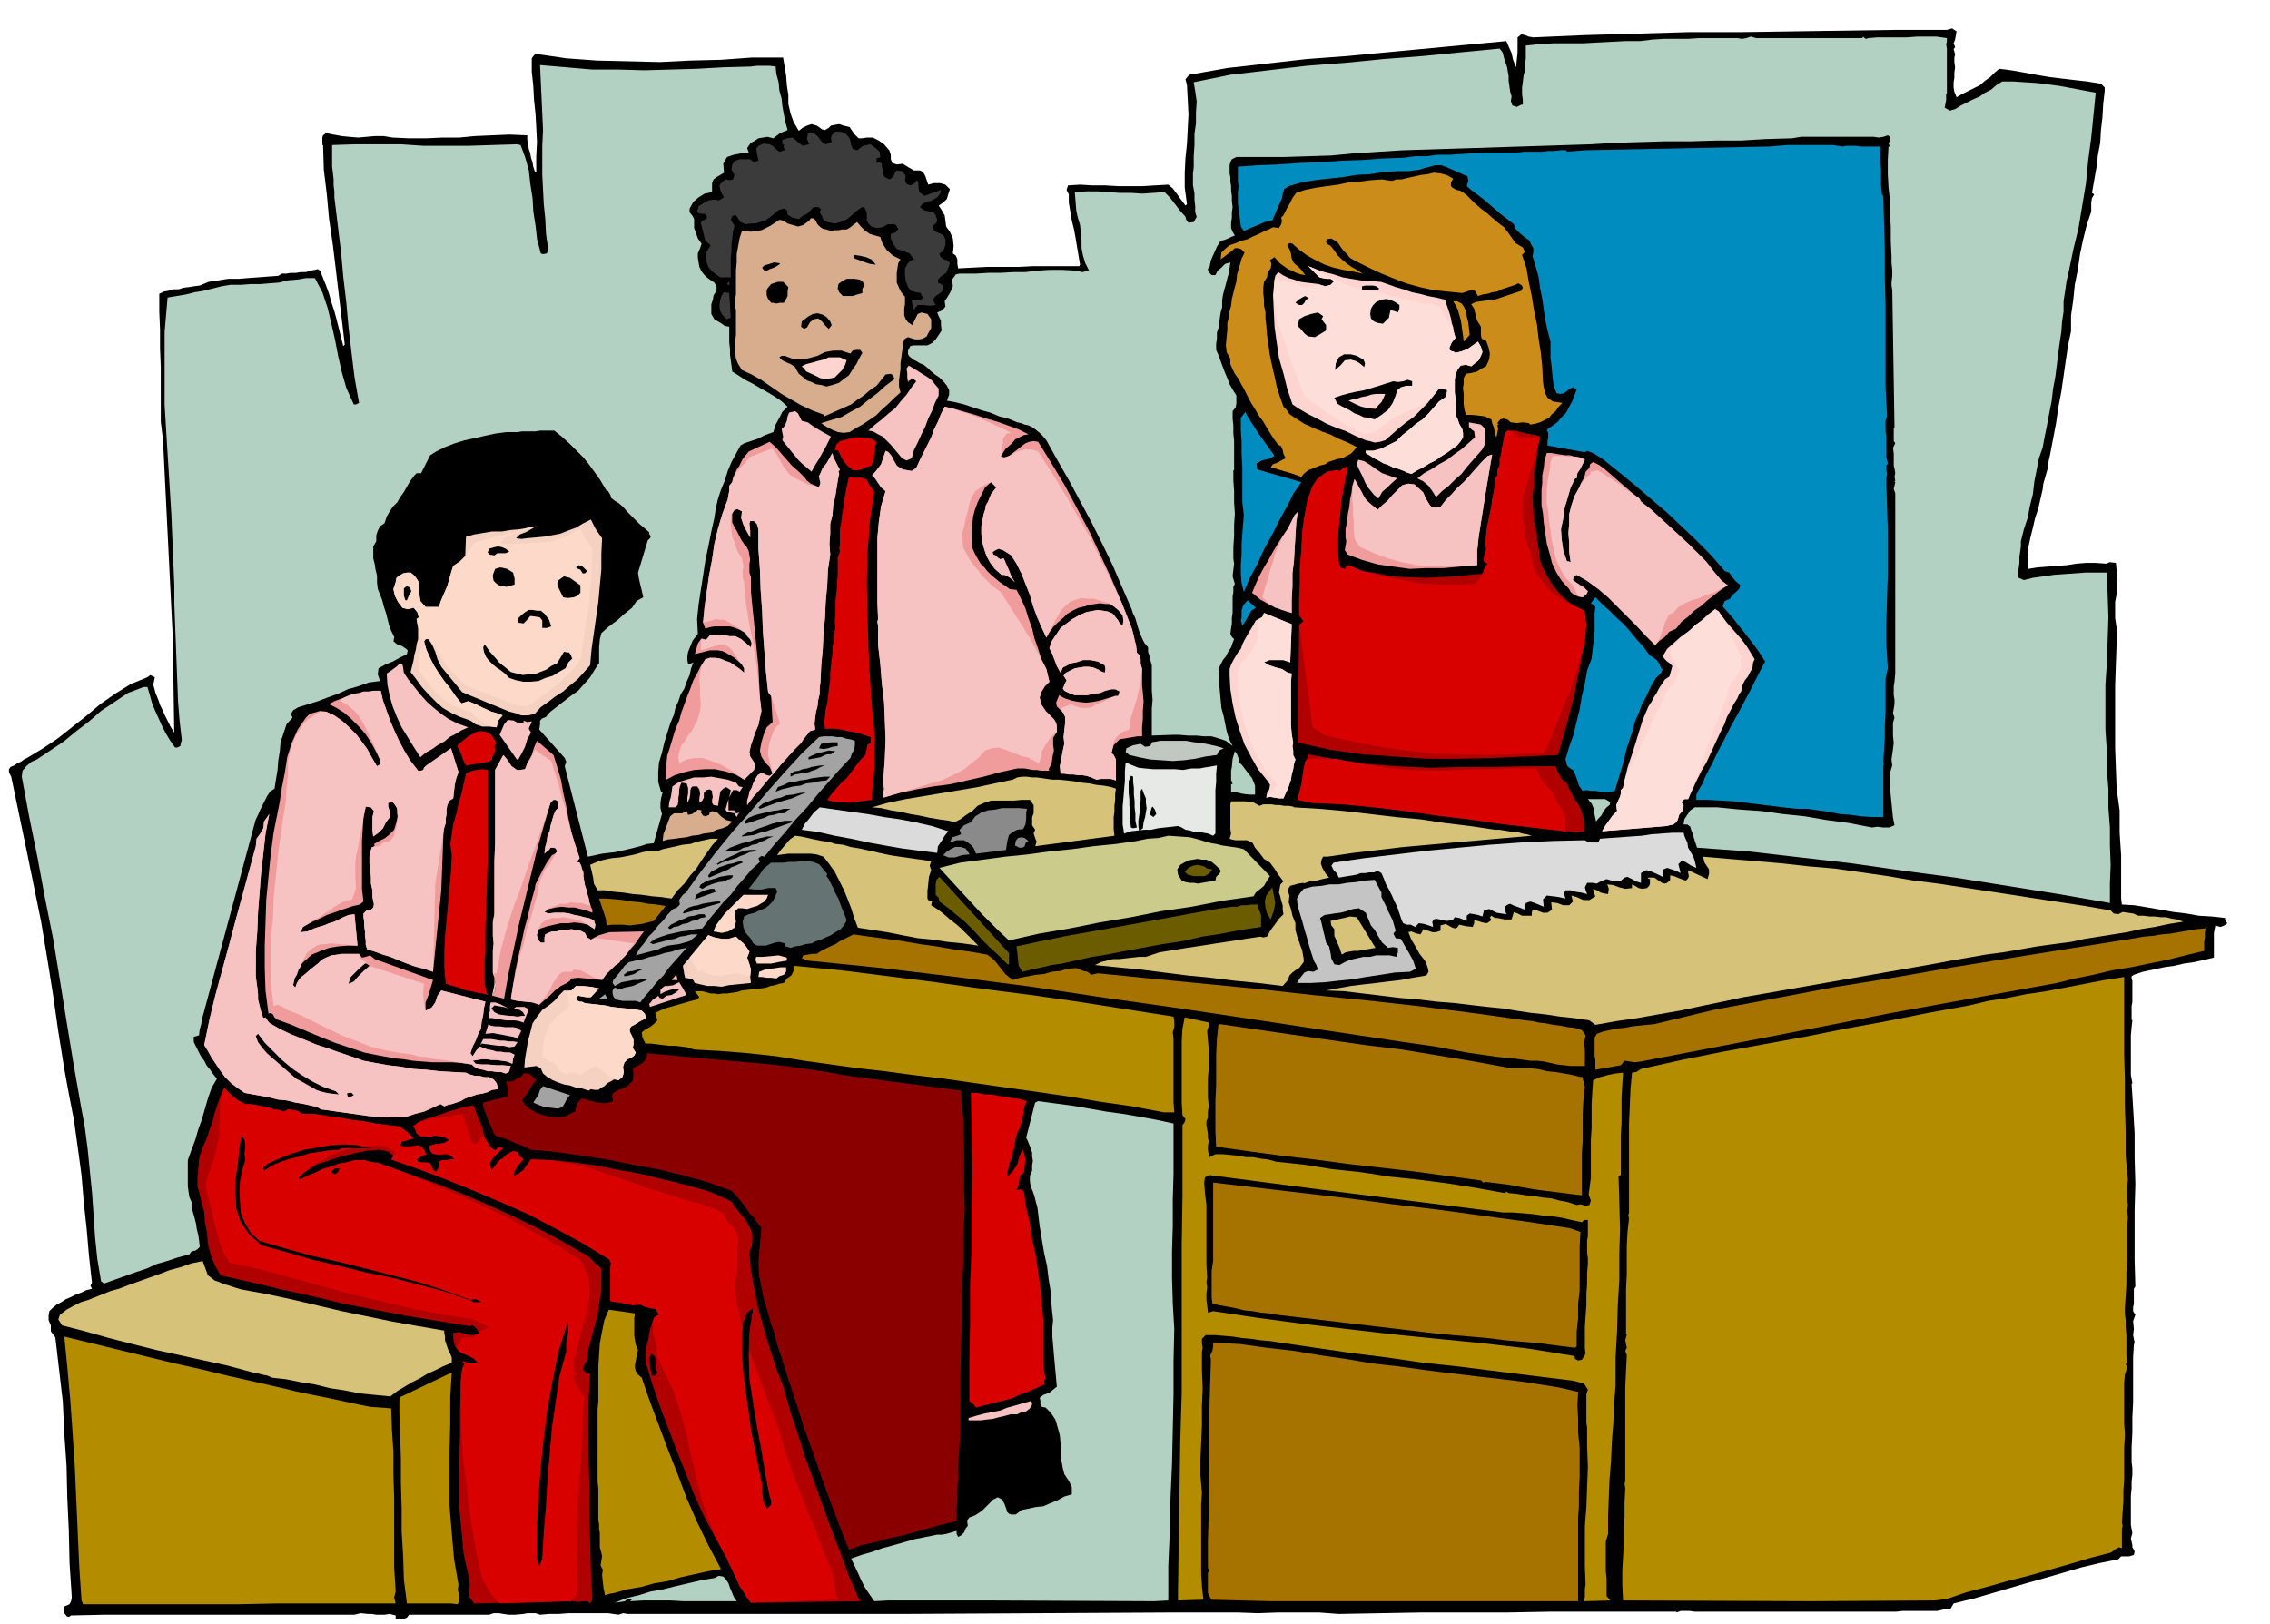 <svg xmlns="http://www.w3.org/2000/svg" fill-rule="evenodd" height="351.05" preserveAspectRatio="none" stroke-linecap="round" viewBox="0 0 3035 2173" width="490.455"><style>.brush1{fill:#000}.pen1{stroke:none}.brush2{fill:#b3d1c2}.brush3{fill:#3b3b3b}.brush4{fill:#008cbf}.brush5{fill:#cc8c19}.brush6{fill:#d7ad8d}.brush7{fill:#fdd4cf}.brush8{fill:#f6c2c2}.brush9{fill:#f09c9c}.brush10{fill:#b00000}.brush11{fill:#d90000}.brush12{fill:#f5d1c2}.brush14{fill:#a3a3a3}.brush17{fill:#d6c278}.brush18{fill:#dbdbdb}.brush19{fill:#8a8a8a}.brush22{fill:#6b5c00}.brush24{fill:#fdd9c9}.brush25{fill:#a67300}.brush26{fill:#b38c00}</style><path class="pen1 brush1" d="m2616 42-1 5-1 6-2 5 2 5-2 3 1 3 1 4-1 4v6l1 7-1 7v7l-1 6v7l1 6 3 7 7-4 8-4 8-4 8-4 7-6 7-5 6-6 6-5 16 2 17 3 16 3 18 3 16 2 17 2 18 2 18 3 5 5v5l-2 17-1 18-2 17-1 17-3 16-2 17-3 17-3 17 3 2-3 5-1 6v12l-6 18-5 20-4 19-3 21-4 20-2 20-3 21v21l-4 19-3 20-3 21-3 21-4 21-3 21-4 21-4 21-2 9-1 9-2 7-2 7-2 7-1 8-3 13-3 13-4 12-3 13-3 12-3 14-1 13 1 16 12-2 13-1 13-1 14-1 12-2 13-1h13l14 1 5-2 8 1 1 10 1 11-1 10v11l-2 10v22l2 13v20l-1 28-1 29v83l1 28 1 27 4 29v30l1 15 1 15v58l1 8 17 1 18 3 17 3 17 3 17 2 17 3 17 1 18 2v3l3 4-4 3-5 2-4-1-3-1-2 10v33l-13 3-13 3-14 2-13 3-14 2-14 3-14 3-12 4-3 2v3l1 3v28l-1 6v18l1 1-1 9-1 11v53l2 11-1 1 2 32 2 34v33l1 35-1 34v68l1 35-2 3v20l-1 5v5l3 5-3 8 1 11-1 8 2 10-1 3-1 17v60l-1 20v20l-1 20v20l1 8v9l-1 9v9l-1 10v39l2 11-2 7 2 9v3l2 3 1 3-1 4-6 2h-11l-4 4-25 5-25 6-24 7-24 7-25 7-24 7-24 7-24 7-9 2-8 2-8 2-4 7-9 1-9 2h-46l-9 1h-269l-7-1h-12l-5 2-1-1h-169l-56 1h-114l-56 1-56 1-27-2h-54l-27 1-28-1h-82l-366 2H839l-6-1-6 2-14-2h-53l-13 1h-13l-12 1-6-2h-11l-5 1-11 1h-9l-7-1-6-1h-7l-6 2H547l-3 4-5 2-5-1-5 1v-5l-8-2-7 1h-11l-6-1h-5l-10-1-8 2H142l-47 1-3 2-3-1-2-3-2-2 1-8 7-3 2-4 1-5-3-46-1-44-2-43-1-43-3-43-2-43-5-43-5-43-6-8v-8l-3-7v-6l1-6 4-4 6-5 6-3 6-4 7-3 6-3 8-3 6-3 8-2-2-4 2-4-4-36-3-35-4-37-3-36-5-37-5-36-7-36-6-33-8-50-7-49-8-50-8-48-10-49-10-49-10-48-10-48-3-6v-4l2-3 5-2 4-3 5-2 4-3 4-2 20-12 21-14 19-15 19-15 19-16 20-14 21-13 22-9 4-3 6 3-2 10 3 11 2 5 2 5 2 6 3 6 3 7 4 8 4 8 5 8-2-128-13-263-3-25v-73l-1-25v-25l-1-24v-24l6-3 6-1 7-2h7l6-2 8-1 6-1 8-1 12-5 13-2 13-2h14l12-1 14-1 13-1 14-1 5-3h6l6-1h7l6-1h7l6-2 6-1 4-1 4 3 1 4 2 5 4 10 4 11 3 11 4 12 3 11 3 12 3 12 3 12 2-2-4-34-4-33-4-34-4-33-5-34-3-33-4-33-1-33h-1v-10l1-3 4-3 10 2 11 2 10 1 12 1 11-1 11-1h12l12 2 22 1h23l22-1h22l21-2 23-1 23-1 24 1v6l1 6 1 6 2 6 1 6 2 6 1 6 2 6 2 1v-21l1-19-1-20-1-18-2-19-1-19-2-18V78l2-3 3-3 41 6 41 3 42 1 42 1 41-2 41-1 41-3h42l2 12 2 12 1 13 2 13v12l3 13 4 11 7 12 5-4 6-3 6-2 7 2 3 2 4 3 4 1 5-3 3-3 5-1 6-1 6 2 8 2 6 9 3 3 3 3h4l7-1h8l8 4 7 5 7 8 2 6v6l2 5 6 2 8-1 8 5 7 4h8l4 2 3 5 2 6 2 6 7-2h9l7 2 6 6-2 6-2 7-5 5-6 4 4 6 4 7 1 7 1 8 5 7 4 9 1 10-1 10 4 3 2 5v6l1 6 19-1 20-1h42l20-1h61l1-2-2-12-2-12-2-12-2-11-3-12-2-12-2-12v-11l-3-6 2-6 16-1 17 1h17l17 1h33l16-1 18-1 6 5 6 8 5 7 6 8 2-2-3-22v-20l1-20 2-19 1-20 1-19-1-20-1-19-2-8 5-6 51-9 53-6 53-6 54-4 53-5 53-5 53-5 54-5 3 7 4 9 2 9 4 10 1-10 1-10V50l5-4 5 1 5 2 6 1 69-3 70-2 69-2h70l68-1 69-1 69-1h69l7-2 6 4z"/><path class="pen1 brush2" d="m2490 51 1-2 2 2 2 1 3-1 12-1h40l13-1h26l14 2v5l-1 3 1 6v61h-1v8l-2 10 7 4 7-2 8-5 8-4 8-4 9-4 7-5 8-4 7-6 8-5h15l15 1 16 1 16 2 15 2 16 3 16 3 16 3-3 30-3 30-4 30-3 31-5 30-5 30-7 29-6 29-3 13-2 14-2 13v14l-2 13-1 14-2 13-2 15-2 16-2 16-3 16-2 17-3 15-3 16-3 15-3 16-5 14-3 16-3 15-2 17-4 16-3 16-5 15-4 16v7l-1 7-1 7v8l-1 7-1 8 1 5 7 3 12-3 14-2 14-2 14-1 14-1 14-1h29l1 30 1 30-1 30-1 30-2 30v60l2 30v24l2 26v25l2 26v24l1 26-1 25v26l-69-12-69-11-69-11-68-9-70-10-69-8-69-8-69-5-3-9-3-10-2-5-1-4-4-3h-5l1-7 4-6 4-6 6-4h30l30 3 29 2 29 4 29 3 29 5 30 4 31 6 7-1 8 1h8l7-3-2-10-1-10-1-10-1-10-1-10v-20l3-10-1-8 1-7 1-7 1-8-1-10v-17l2-7-2-6 1-6 1-6v-6l-1-6v-12l1-6 1-11V660l-2-6 2-9-1-1 1-1-1-5 1-5-1-6-1-4v-16l-1-8 3-6-2-3v-17h1l-3-185-1-6v-4l1-9v-8l-1-9v-9l-1-21v-18l-1-18v-17l-2-18-1-18v-19l1-18h2l-2-4 2-4v-5l-3-2-6 2-6 1-7-1h-97l-12 2-35 1-34 2h-33l-33 1h-34l-33 1-34 1-33 2-219 7-33 1-32 2-32 2-31 3-32 1-32 1h-63l-6 3-2 4-1 4v11l1 5v6l1 6v6l1 7v7l1 8-1 7v7l-1 7v7l2 5 3 5-5 2-4 2-5 2-5 1-5 8-4 9-4 9-2 10-2 1v3l3 4 2 2h5l3-6 5-4 5-5 7-2-1 7-1 7-2 7-2 8-2 7-2 8-1 7v9l-2 7-1 7-1 7-1 7-2 6v8l-1 7v8l3 7 3 8 3 8 3 8 3 7 3 8 4 7 5 8v11l-1 5-4 5v10l1 10v10l1 10v39h-1v14l1 14v15l1 15-1 15v15l-1 15v15l1 7-1 8-1 9 3 10-2 4v7l-1 6v22l-1 6v8l-1 6-1 8 2 4 3 3-2 5-2 6-4 6-3 6-4 5-3 6-3 6 1 6v14l1 10 1 11 1 11 3 11 2 10 2 10 3 10 5 10-9-7-9-3-10-3h-10l-11-1h-11l-11-1h-10l-27 1v-36l1-12-1-12v-34l-2-7-1-5-2-6v-6l-5-6-3-6-3-7-2-6-2-7-2-7-3-6-2-6-13-30-12-28-14-29-14-28-15-28-15-28-16-28-15-27-5-6-4-4-5-4-4-3-6-3-5-1-5-2-5-1-12-5-12-3-12-5-11-3-12-4-12-4-12-3-11-2 3-8v-6l-3-6-4-5-6-6-6-4-6-5-4-4-5-4-5-2-5-3-4-2-5-4-2-3v-5l3-6 5-1h18l6-3 5-5 4-6 4-6-1-7v-6l-3-6-2-5 7-3 4-5-1-7 4-6 4-7 3-7-1-9 5-7 5-1h22l16-1h17l16-1h17l16-2 17-1h16l18 1 9 2 9-2-5-10-3-10-2-10v-10l-1-11-1-10-3-10-2-9-2-25 15-1h15l15 1 15 1h15l15 1 15-1 15-1 7 7 7 9 6 8 8 9 1 4 3 4 7-1 4-7-2-6v-8l-1-9v-8l-1-6-1-5v-16l1-8v-15l1-15v-15l2-14v-15l1-14-2-14-2-12 49-10 51-6 51-6 52-4 51-5 52-4 51-5 52-5 4 5 2 8 2 6 2 6 1 6 1 6v6l1 7 1 7 2 7-1 6 2 6 6 2 6-3h2v-7l-1-7v-9l1-7 1-9 2-7v-8l1-8V61l18-2 19-1h39l18-1 20-1 19-1h20l16-2 16-1h32l15-1h51l6 1 6-1 6-2 7 2h142zM1004 89l8-1h17l8 1 1 10 3 11 1 11 3 11 1 10 2 11 2 10 3 11-10 4-9 7-8-2-6 1-6 1-6 4-4 2-3 4-2 3 2 6-10 1-10 2-9 3-5 9 1 12-5 3-5 3-4 3-2 5v12l-10 2-8 5-7 6-5 9v5l4 5 2 4v12l3 8 2 6 5 7-2 6-3 7v6l1 6 1 6 3 6 3 4 4 4 4 3 6 4 3 5v6l-4 6-1 6-2 6v13l4 7 5 3 5 3 4 3 6 1v21l1 9v7l1 8 1 7 1 8 8 5 9 6 10 5 10 6 9 5 10 6 9 6 9 8-7 7-4 8-5 9-3 10-11 4-10 5-6 2-6 2-6 2-5 3-6 11-6 11-5 12-4 13-5 12-4 12-3 13-2 13-4 18-4 20-4 19-3 20-3 19-3 20-2 19 1 20-7 9-4 10-2 5-1 6v5l1 6 3-1 4-2-3 8-2 9-4 9-3 9-5 8-3 9-4 9-2 9-5 12-4 13-4 13-3 13-4 13-1 13v13l4 14h2l-2 7-1 7v7l2 8-11 39-9 1-9 3-8 2-8 2-9 2-9 2-9 1-8 1-5 1-4 1-5 1-5 1-31-121 2-6-2-5-34-38 1-7v-5l3-3 5-2 3-4 3-3 9-7 9-7 9-7 10-7 8-9 8-9 6-10 6-9v-21l1-11 2-8 10-9 11-8 10-9 10-8 6-9 9-5-2-9-2-8-2-9-1-7 13-43 3-3 1-2-2-4v-2l-7-6-6-5-6-6-5-5-6-6-5-6-6-5-5-3-5-4-1-4-3-5-3-2-7-12-7-10-8-11-8-10-10-10-9-9-10-9-10-8h-19l-6 1h-18l-6 1h-15l-15 2-14 3-13 3-14 3-13 4-13 5-12 6-8 5-4 8-4 8-4 8h-6l-3 3-3 4-3 4-4 7-4 7-5 7-4 7-6 6-4 6-4 7-3 9-6 4-3 6-2 6v8l-4 7v16l2 8 1 7 2 8v9l1 9 3 7 3 8 2 8 3 9 2 8 2 8 3 8 4 8-1 6 5 4 6 2 6 4 2 2-1 5-10 5-9 5-10 4-9 5-1 8 3 9-15 2-14 5-14 4-13 6-14 5-13 5-13 4-13 4-7 4-3 5 2 5-8 9-4 12-4 12-1 12-2 12-1 13-2 12-2 13-6 4-4 6-3 6-3 6-3 6-3 7-3 6-2 7-68 253-2 7-1 7-2 7-1 8-7 2v7l3 6 3 6 3 6 5 7 3 6 5 6 4 6 5 6-7 12-5 14-4 14-4 14-5 14-4 14-5 13-5 14v35l1 7 1 7 3 7v7l2 7 2 7 2 8 1 7 2 8 1 7 1 9-3 3-3 2-5 1-3 4-15 4-15 5-14 4-13 6-15 5-14 5-14 5-14 5-4-3-5-30-3-29-2-30-2-29-3-30-3-30-4-30-5-27-10-57-9-55-9-56-9-55-11-55-10-54-11-54-10-54 1-8 5-6 7-6 7-3 18-12 18-12 17-14 17-13 16-14 18-12 18-12 21-8h5l3 10 3 11 4 10 5 11 4 9 5 10 6 10 7 10h3l4-2 1-5 1-3-3-26-2-25-1-26-1-26-1-27-1-26-1-26v-24l-2-48-2-48-3-49-3-48-3-50v-97l4-46 12-2 12-2 12-3 12-2 12-3 12-3 12-2h14l13-1h13l12-1 13-1 12-3 12-1 12-2h12l10 19 7 21 5 21 5 22 4 21 5 22 6 21 10 22h3l4-2-6-34-4-33-4-34-3-33-4-34-3-33-4-33-4-33-1-8v-8l-1-8v-8l-1-9-1-8v-29l31-1h61l30 2h61l31-1 33-1 5 1 6 16 5 18 2 18 3 19 1 18 3 19 2 18 5 19 3 1 5-1 2-5-3-21-1-20-2-20-1-19-1-20v-40l1-20-4-87 35 3 35 3h35l35 1 34-1 35-1 36-2 37-1z"/><path class="pen1 brush3" d="m1136 185 1 4 1 5 2 5 6 2 8-6 10-2 4 3 5 4 3 3 1 7-5 2v6l4-1 3 2v3l1 4v4l1 4 2 3 6 3 5-3 2-5 3-4 7 1 5 6-1 6 2 5 5 2 5-2 4-5 2 4v6l1 6 7 5 22-8-1 5-4 5-7 4-6 2-6 2-4 5 5 4 8 2h3l3 2 2 3 2 6-1 4-2 2-3 2 1 5 3 3 5 2 5 2 3 6v8l-3 8-5 3 1 4 4 4 5 1 4 4-2 6-3 7-6 4-5 5v4l4 2 3 2v6l-4 4-6 4-4 5 4 7-8 1-8-1h-8l-6 7-1-7-1-6 2-1 5 1 4-1 4-2-3-7-6-1-7-2-4-5-3-8-1-8v-9l4-7 3-3 5-2-6-8-8-3-9-3-5-7-3-7v-6l6-2 4-4-2-5-3-2h-9l-7 4-8 1-7-2-4-4-2-4v-10l-2-5-1-2-3-1-5 3-7 6-8 7-9 4-8 2-5-1-5-1-4-2-2-3-1-3-2-3-1-3 2-3-4-3h-6l-5 5-4 4-6 3-5 4-9-2-6-4-1-6-4-2-7 2-6 5-6 5-6 4-7 2-6 2h-7l-6 1-7-3-4-6-2-3h-2l-3 1-2 5 5 8-2 8-1 9-1 8v9l-1 8v27h-14l-6-4-5-4-5-6-2-6-1-7v-6l6-10-7-6-2-8-2-8-2-8 2-3 3-1 3-2v-3l-3-3h-4l-4-1-2-2 2-7 6-4 7-4 8-1 6 1 7-4-3-5-2-5-1-6 3-4 5-4 6 1 4-1 2-6-4-7 1-7 4-5 6-2h14l5 4 6-2-1-5-1-5-1-6 3-4 7-3 8 1 4 2 5 5 4 3 7-2-1-4v-4h-2v-6l6-2 8-1 7 6 6 5 9-2-3-7 1-7 3-2 5 1 5 4 6 8 5 3 8-3-1-5 1-4 5-5h7l7 3 5 6z"/><path class="pen1 brush4" d="m2463 196 6-1h12l7 1h26v22l1 8v22l1 9v2l2 4 1 36 1 36v36l1 37v111l2 38-2 5v15l1 7v27l2 9-2 3v5l1 6-1 6v8l1 30 1 30v62l-1 30-1 32v30l2 32-3 14v46l-1 16v17l-1 16-1 17 1 1-1 3v69h-15l-15-1-14-2-14-1-15-3-14-2-15-2h-14l-18-2-16-2-17-2-16-2-17-2-17-1-17-1h-16v-7l3-6 3-5 3-5 2-6 3-6 3-6 3-5 9-19 9-17 9-18 9-16 9-17 9-17 9-18 9-17-7-11-7-10-7-9-7-9-8-10-7-9-7-8-7-8 3-7 7-3 3-5 5-4 4-4 2-5-7-6-4-5-4-6-6-2-19-22-19-19-20-19-19-18-21-18-21-18-22-18-21-17-6-4-5-3-6-3-5-2-3 2-50-9v-6l1-5v-6l-2-4 7-5 7-5 6-7 6-6 4-8 4-7 3-8 3-8-5-3-4 2-4 3-4 3-5 1-5-1-4-11-1-9-1-10-1-10-1-7v-22l-4-15-3-14-2-14-2-14-3-15-2-15-4-14-4-13 1-6v-5l-3-5-2-5-7-5-6-5-6-6-2-6-9-7-8-6-8-7-7-6-8-7-8-6-8-6-7-6 2-7-1-6-9-4-9-4-9-4-8-3h-8l-7 2-8 2-6 2-8 1-7 1h-14l-19 1-18 3-19 1-18 3-19 2-18 2-18 3-17 5-6 4-2 6-1 6-3 7-10 23-10 2-9 4-10 4-9 4-4-6-1-8-1-8-1-7-1-8v-15l1-7-1-8v-19l27-2 27-1 28-2 29-1 28-2 28-1 27-2 28-1 15-2h15l16-2h16l15-1 15-1 15-1h46l7-1h25l8-1h8l8-1h8l1 2 24-2 247-5 12-1 12-1h61l12 2zm-782 432-1-8 7-4 4-1 5-1 4-2 4-2-1-1v-1l-6-8-5-7-5-7-5-7-5-8-4-6-5-8-3-6-6 8v16l1 16v16l1 17v48l2 17-1 12-1 13-1 14v14l-1 13v13l1 12 3 12 8-19 10-18 9-20 11-20 10-20 10-18 9-18 10-14-59-17z"/><path class="pen1 brush5" d="m1743 634 6-5 8-3 7-3 8-2 4-3 6-2 6-2 7-1 5-3 6-3 4-4 4-5-12-6-12-5-12-6-11-4-12-5-11-5-11-7-9-6-4-6-4-4-5-14-4-13-3-14-3-13-3-14-2-14-2-14-1-13-1-9v-8l-2-9v-8l-1-9v-7l1-8 4-6 1-7 4-5 1-6-2-5 3-2 3-2 7 8 11 8 5 2 6 3 6 2 6 1-5-7-4-4-6-5-3-6-1-7-2-6-3-4 2-3 2-1 3 1 9 8 11 8 11 6 12 6 12 4 13 3 12 2 14 3-8-5-7-4-7-5-6-5-6-6-4-6-5-6-5-3-1-3 1-3 6-1 5 3 4 3 4 6 3 4 5 5 4 5 7 4 16 8 17 8 17 7 18 7 18 5 18 4 19 2 20 2 6-2 6-2 5 1 4 7 6-2 7-1 6-2 7-1 6-3 6-2 6-2 6-2 4-2 5 3 1 3-2 4-39 13h-8l-7 1-7 1-6 3 4 6 2 9 2 7 5 8v11l1 5 6 3 3 8 2 9-1 8-4 9-6 3-6 4-8 2-7 1-3 6v7l-1 6 1 8v14l1 7 2 7h8l9 1 8 1 9 4 1 5 2 5 3 13h1l2-10-1-6h2l-2-2 4-5 4-1 5 1 5 4 8 1 8-1 8 1 2 2 6-1 7-2 6-3 6-3 4-5 5-4 4-6 5-5-13-2-7-5-3-6-2-8-1-7-1-21-2-19-3-19-2-18-4-19-3-19-4-19-3-18-2-6-2-6-2-6 4-4-3-6-5-3-5-3-2-3-7-10-6-8-8-6-7-6-8-7-8-6-8-7-7-7-4-4-4-3-5-3-5-1-5-3-2-2v-5l3-5-9-5-8-2-9-1-8 2-9 1-9 2-9 2-8 2h-7l-6 2-7-1-6-1-15 1-15 2-15 1-14 3-15 2-14 2-15 3-12 4-5 7-4 8-4 7-4 8-3 3 1 5-1 4-3 5-8-1-6 3-7 3-6 3-7 3-8 4-8 2-7 3-9 3-6 5-5 5-1 9 8-6 8-6 3-3h4l4 1 5 5-4 8-3 11-3 10-1 10-2 7-2 8-2 8-1 9-2 7-1 8-2 8v9l-1 10-1 11 1 9 5 9v7l3 7 3 6 5 7 3 6 4 7 3 6 4 8 4 7 5 8 4 7 6 8 4 7 5 8 5 8 6 8 4 2 2 5 1 5 3 6-6 3-5 3-6 2-3 4 10 3 10 3 10 3 11 4 3-4z"/><path class="pen1 brush6" d="m1093 300 3 3 4 3 5 1 6 2 5-1h5l5-1h6l5-3 5-4 4-3 5 6 5 5 7 5 7 2 7 2 3 9 6 9 8 7 10 5-3 5-1 6-1 7v13l3 7 3 6 5 6v10l-1 5v10l2 5 3 4 6 4 2-5 2-4 3-6 5-2 8 2 5 7v12l-3 5-3 6-5 3-5 1h-5l-4-1-6-2-4 2-3 6v6l-1 6-1 8-1 7v8l-1 7-1 8v8l2 8-8 7-8 8-9 8-8 8-9 6-9 6-9 5-8 5-8 1-8-1-7-3-6-3-5-3-4-3 13-4 14-4 12-7 13-7 11-9 12-9 11-10 12-9-2-5-3-2-7 1-4 5-4 5-4 5-9 6-8 7-9 6-8 6-9 4-9 4-9 4-9 4v-2l-16-6-15-7-14-8-12-7-13-9-13-9-14-8-13-6-5-8-3-7-1-8v-16l1-8v-33l-1-5v-11l1-5v-32l1-11v-11l2-11 2-11 3-9h6l6 1 7-1 7-1 6-3 6-3 6-4 6-4 5 1 6 4 7 2 7 2 7-2 8-6 2-3h3l3 2 3 6z"/><path class="pen1 brush7" d="m1846 377 9 3 11 4 10 3 12 4 10 2 11 3 11 2 12 3 2 6 2 6 2 6 2 7 1 6 2 6 1 7 2 7-5 6-3 7v3l3 2h2l3 2 8-2 8-3 7-5 7-5 4 7 2 7-2 5-3 6-5 4-5 4-7-2-7 1-4 5-3 7-1 7v17l1 8v8l1 9-1 5 3 6 2 6 4 7 1 5v6l-3 5-5 6-7 5-7 5-8 5-7 5-8 4-8 5-8 4-8 5-6-2-4-2-8-3-7-2-6-3-6-2-7-4-6-3-6-4-5-3v-3h10l11-3 10-5 10-5 8-8 9-7 9-8 9-6 8-8 7-8 7-8 9-6 1-4 1-5-6-2-6 1-7 9-8 10-9 9-9 9-10 7-10 8-9 8-9 8-7 2-7 1-7-2-5-1-14-6-12-6-14-5-12-5-13-7-12-6-12-7-9-6-7-21-5-20-6-21-3-20-3-22-1-21-1-21 2-21 1-5 4-5 6 4 8 4 7 2 9 3 7 1 9 1 8 1 9 3 7-2 5-5-5-3h-5l-6-1-4-1-15-15 10 4 12 4 12 3 12 4 12 2 12 2 13 1 14 1z"/><path class="pen1 brush3" d="m975 382-3-2 3-4v6zm2 43-5 2-3-2-4-5-2-4-1-5v-4l1-6 2-6 3-4 7 1 2 33z"/><path class="pen1 brush5" d="m1960 416 1 7 2 8 1 8 1 9-8 9-1-8-1-7-1-8-1-6-2-7-2-7-3-6-3-5h5l6 3 3 4 3 6z"/><path class="pen1 brush8" d="M1255 520v9l-5 10-4 11-5 10-4 11-5 10-5 11-5 10-3 11-7 3-6-3-5-6-5-6-5-6-5-5-6-6-6-3-7-4-6-1 9-8 9-7 9-8 9-7 7-9 8-9 6-9 7-9-5-4-4 3-2 1 1 1h-1l-1-6v-6l-1-6 3-4 10 6 11 7 5 3 5 4 4 5 5 6z"/><path class="pen1 brush9" d="m1375 581-6 1-6 3-6 3-4 5-9 8-6 10 5 1 6-2 9-7 9-7 4-3 5-2 6-1 6 1 18 29 18 30 16 30 17 32 14 30 15 32 14 33 13 33 2 7 2 9 2 8 1 9 3 3 2 6v6l2 7v22l1 10 1 12-1 11v11l-1 12v12h-6l-6 1-6 1-6 1-6 1-4 4-4 4-2 7-1 3 3 3 1 2 2 4v28l-7-2h-13l-6 1-7-3-6-2-6-1h-6l-6-1h-6l-6-1h-5l-1-10 2-10 2-11 2-9-1-9 1-9 1-9v-9l-3-6-4-4-4-4-1-5 4-10 7 4 9 3 10 2 10 1 9-1 10-2 10-3 10-3h4l1-3 1-3-6-3h-5l-8 2-7 3-9 1-8 2h-17l-8-3-6-3-2-3 1-2 2-5 2-4-4-6 3-4 6-3 6-3 6-1 6-1h7l6 1 7 3 3 2 5 2 1-5-1-5-9-5-10-2h-10l-9 3-6 1-6 3-6 3-3 7-5-9-3-8-3-8-4-8 3-9 6-9 6-9 8-6 8-6 9-5 9-4 10-2 6-1 7 1 6 1 7 3 3 4 4 5 2 4 4 3 1-7-1-7-6-7-5-4-6-4h-6l-8-1-6 1-7 1-6 2-9 2-8 4-7 4-6 6-7 6-6 6-5 7-4 7-7-15-6-14-5-14-4-14-6-15-5-13-7-14-7-11-6-4-5-3-6-2-6 3-2 2 1 3 3 1 3 3 3 2 5-1 3 7 4 9 3 8 5 8-4-4-4-3-6-3h-4l-9-8-6-8-5-9-3-9-3-11-1-10v-10l2-10 1-6 2-6 1-6 3-5 4-10 7-9-7-7-8 7-5 10-5 10-4 11-2 8-1 9-1 8v16l1 9 3 7 5 9 3 5 5 5 4 5 6 6 5 4 6 5 6 4 7 5 9 1 6 12 6 13 4 13 5 14 3 13 5 14 4 13 7 14 4 17-6 6-5 8-2 7 2 9 6 9 8 8 3 3 3 5 1 5v7l-5 8v9l1 8-2 9-1 8-4 8 1 2h-11l-6-1h-5l-11-2h-10l-23 5-22 6-22 5-22 5-23 3-23 4-23 5-21 6v-6l1-6-1-6v-6l2-28 1-26-1-26-1-24-3-25-2-25-3-26v-26l-1-5 1-4-1-22v-86l2-22 3-21 6-20-6-5-4-6-4-6-4-4 6-7 6-8 3-9 3-9 4 2 4 5 3 6 4 7 3 2 5 3 6 1 6 1 6-4 5-11 5-10 5-10 5-10 4-11 5-10 4-10 5-10 13 3 14 4 14 4 15 5 14 4 14 5 14 5 14 7z"/><path class="pen1 brush8" d="m1080 565 7 5 8 5 7 4 9 5-3 6-3 6-5 9-5 9-5 8-5 9-7-6-6-5-5-5-4-5-9-11-8-10 1-5-1-5-1-5 4-4 3-7 1-6 2-5 8-2 4 3 3 6 2 4 8 2zm905 8v7l1 8-1 7-3 6-7 8-7 8-7 8-7 9-9 8-8 8-9 7-8 8-5-8-5-7-7-6-8-4 9-7 11-6 9-6 11-6 9-7 10-7 9-8 9-8-1-8-3-2-4-4v-6l5 1 6 1 5 1 5 5z"/><path class="pen1 brush10" d="m2058 583 1 2-3 15-2 17-3 16v17l-2 15 1 17 1 16 4 17v8l2 9 1 8 1 9 3 9 6 11 5 9 8 11 7 8 9 8 9 6 12 6 1 3 1 6v5l1 6-1 5v6l-1 6v6l-4 17-3 18-4 18-3 18-5 17-4 17-5 17-5 18-3 10-44 2-44 2-44 1h-43l-44-3-43-3-42-6-41-9-1-1-2 1 2-158 6-5-3-4-3-4v-22l1-22v-22l2-22 1-23 3-21 4-22 7-19 6-9 9-7 5-3 6-1 5-1 6 1 4-4 6-2-3 15-3 16-3 16-1 16-2 16-1 16v16l1 18 1 2 1 3 1 2 5 1 3-5 7 2 6 3 8 3 19 3 20 4 21 1 22 1 21-1 21-1 20-2 21-2 3-3v-3l-2-4 1-3-5-3v-5l1-5 1-5h1l-1-10 1-10 1-10 2-9 2-10 2-10 1-9 2-9 1-6 1-6v-7l3-4v-7l3-6v-9l2-6 1-7 1-6 1-5 1-5 1-6 4-3h10l11 3 10 2 11 2z"/><path class="pen1 brush11" d="m1172 591-2 7-1 9-1 8-3 8-7 2-6 3-6 1h-6l-7-6-5-6-4-7-3-7-3-1-2 1 2-8 5-5 5-1 5-1 4-2 6-1h7l8 1 7 1 7 4z"/><path class="pen1 brush1" d="m781 629 5 6 5 6 4 7 4 8 4 7 5 7 5 6 7 7 5-1 6 7 8 8 7 7 8 8-3 8-2 9-3 9-3 9-4 9-3 9-3 9-3 9-5 7-5 9-5 8-3 10h3l4-1 3-3h4l-19 15v-14l2-13 2-12 2-12 1-13 1-12-1-13v-12l1-6-1-6-3-5-2-5h-4l-2-2-2-5v-3l-3-7-4-5h-7l-8 5-7 5-8 4-8 5-9 3-8 3-9 2-8 3 9-8 10-8 4-5 4-4 3-6 3-5-4-6-6 1-7 6-6 6-8 5-8 4-9 2-9 2-9 1-8 2 7-6 8-4 8-5 7-5 8-5 7-7-1-3-3-1-16 10-16 9-17 8-17 7-19 5-18 5-19 3-18 4-4-2h-4l-2 3 2 4 5 6 34-6v8l-2 9-5 7-4 7-10 4-8 5-9 3-8 6 6 1 6-2 6-2 7-2-4 10-4 10-5 9-5 9-4-6-1-5-1-6v-5l-2-6-2-6-3-5-6-2-6-6-6-1h-7l-6 3-9 7-6 10-4-11-1-9-1-11 2-9 2-10 4-9 5-9 7-6 3-6 3-5 3-6 5-3-3 8-2 9v9l2 9 3-3 1-3v-5l1-2 4-14 6-12 4-14 6-12 5-12 8-11 8-11 11-8 14-6 15-4 15-3 16-3 15-3 16-1 16-2h26l9 3 7 4 8 7 6 6 7 8 6 7 8 8z"/><path class="pen1 brush9" d="m1059 623 8 7 9 9 3 4 5 4 5 2 6 3 2-6-1-4-1-5 2-4 3-7 5-6 4-7 4-7 1 5 3 6 3 6 3 6-2 1 1 4-1 4-2 12-2 13-3 13-1 13-3 12v13l-1 13 1 15-3 20-1 21-2 22-1 22-2 21-1 21-2 21-1 22-1 8v8l-2 8-1 9-2 7-1 8-1 8 1 8-7 2-4 5-4 5-4 6-9 9-9 10-9 10-9 11-9 10-9 11-9 10-9 12v-6l2-6 1-6 3-5 2-6 3-6 3-5 5-3 3 1 4 2 4 1 4-3-4-9-6-6-5-8-2-8 2-11 3-10 4-10 8-7-2-35-4-5-3-28-2-27-2-27-1-27-2-28-1-28-2-27v-26l-2-7-4-4h-5l-1 3 1 10v9l-5-9-4-8-3-9 1-9-6-3-4 1-3 5v12l3 6 3 5 3 6 3 6 4 6 3 3 3 6 1 6 1 6-1 5v12l2 6v19l2 21 2 19 2 21 2 20 2 20 1 21 1 21 1 8 1 9-2 9-2 10-4 9-3 9-3 9-2 9 1 6 4 6 3 5-2 7-6 6-7 7-12-7-13-4-14-3h-13l-15 1-13 3-13 4-11 6-1-11 1-10 1-11 3-9 3-10 3-10 3-9 4-9 3-11 4-11 4-11 4-10 4-11 5-9 5-10 6-9 6-2h7l7 1 7 3 6 2 6 4 6 4 7 6v-6l-3-5-10-9-10-6-6-3-6-1h-11l-20 5 2-7 2-7 4-6 7 1 5-6 8-1h9l9 2h8l8 4 6 5 7 6 1-6-2-5-4-4-2-4-7-4-7-3-7-2h-21l-6 1-6 2-3-8 2-21 3-21 3-21 4-21 3-21 5-21 6-20 7-19 1-6 1-5v-7l4-5 1-6 3-6 2-5 3-4 5-10 8-10 28-13 8 7 7 8 7 8 8 9zm1060-8-3 6-3 6-4 6-1 7h-2l-6 12-4 14-4 13-2 15-3 14 1 14 2 14 5 15h2l3 1-2-14v-12l-1-13 1-12v-13l3-12 4-12 6-11 3-7 4-7 2-8 5-5 1-5 4-3 8 4 8 6 7 6 8 7 7 6 8 7 7 6 9 7 2 4 5 4 4 3 5 4 12 11 12 11 13 12 13 12 11 11 12 12 10 13 11 13 8 6-9 6-9 7-9 7-9 8-9 6-8 8-9 7-7 9-9 4-6 7-7 5-6 6-13-13-12-13-13-13-12-12-13-13-13-11-15-11-14-8-4 2-1 5 4 3 6 4 5 3 5 5-2 4-5 4-6-1-5-2-5-4-2-4-10-11-7-11-6-13-3-12-4-14-2-14-2-14-1-12-2-11v-20l1-10v-10l2-10 1-10 3-10h6l6 1 6 1 7 1h6l7 2 6 1 7 3zm-144 141-23 2-22 2h-23l-22 1-22-3-21-3-21-6-19-7-4-6 1-6 1-6-1-5v-11l2-10 1-10 2-10 1-10 2-9 1-9 3-9 3 5 3 6 3 5 3 6 3 5 5 5 5 4 6 5 6-6 7-6 7-8 7-7 6-6 8-2 8 1 10 9 2 2 2 5 2 4 3 5 2 3 3 3h4l7-1 7-9 8-8 7-8 9-8 8-9 8-9 8-9 8-8 6-2-3 17-3 18-3 18-3 19-3 19-3 19-2 19v19z"/><path class="pen1 brush8" d="m1848 633 20 7-7 6-6 6-7 6-5 9-6-5-4-5-5-6-3-6-3-7-3-6-3-6-2-5 2-6 8 2 8 5 7 5 9 6z"/><path class="pen1 brush11" d="m1162 648 7 10-6 40-3 41-1 41 1 42 1 41 2 42 3 42 4 43-1 9v31l-1 10-1 10-1 10v10l-8 1-8 1-8 1-7 1-8-1h-7l-8-1-6-2 6-8 6-7 7-8 7-6 6-8 6-8 6-8 7-7 1-5 1-5 1-4 4-2v-8l-9-3-7-2-8-2-7-1-8-2-7-1h-15l-1-9 1-8 1-9 2-8 1-9 1-8 1-8 1-7v-9l1-9 1-9 1-8v-9l2-8v-9l2-8-1-9 1-8v-19l1-9 1-8v-8l1-8v-25l3-8-1-5 1-4v-22l2-10 1-10 2-10 1-10 2-10 2-10 2-9 6 1h11l4 1 3 2 3 6z"/><path class="pen1 brush9" d="m1727 820-8-3-7-2-7-3-6-2-7-4-7-4-6-5-5-4 5-12 5-11 6-11 6-10 6-11 6-10 7-11 7-10 3-6 3-6 3-6 4-4-2 15-1 17-1 16-1 18-2 16v17l-1 18v18z"/><path class="pen1 brush8" d="m2119 615-3 6-3 6-4 6-1 7h-2l-6 12-4 14-4 13-2 15-3 14 1 14 2 14 5 15h2l3 1-2-14v-12l-1-13 1-12v-13l3-12 4-12 6-11 3-6 4-5 3-4 6-4-1-3h3l3-1 3-1 8 4 7 5 7 4 7 5 6 4 6 5 7 5 9 6 2 4 5 4 4 3 5 4 12 11 12 11 13 12 13 12 11 11 12 12 10 13 11 13 8 6-10 5-9 5-10 3-9 4-10 3-9 4-9 5-7 8-5 2-3 5-3 6-2 8-3 6-2 7-3 5-3 4-13-13-12-13-13-13-12-12-13-13-13-11-15-11-14-8-4 2-1 5 4 3 6 4 5 3 5 5-2 4-5 4-5-1-3-4-2-5-2-5-10-10-7-11-6-13-3-12-3-14-2-14-2-14-1-12-2-11v-18l1-8 1-9 2-9 1-10 3-9h16l5 1h10l6 1 6 3zm-144 141-22 1-20 1-20-1-19-1-20-4-18-5-19-7-18-8-4-5-1-2-2-2-1-4-1-11v-10l-1-10v-10l-1-10v-9l1-9 2-9 3 5 3 6 3 5 3 6 3 5 5 5 5 4 6 5 6-6 7-6 7-8 7-7 6-6 8-2 8 1 10 9 2 2 2 5 2 4 3 5 2 3 3 3h4l7-1 7-9 8-8 7-8 9-8 8-9 8-9 8-9 8-8 6-2-3 17-3 18-3 18-3 19-3 19-3 19-2 19v19zm-248 64-7-2-6-2-5-2-4-1-9-6-8-8 3-12 4-12 3-12 4-11 3-12 5-11 5-11 7-11 3-6 3-6 3-6 4-4-2 15-1 17-1 16-1 18-2 16v17l-1 18v18z"/><path class="pen1 brush12" d="m805 720-1 21v21l-2 21-2 22-3 21-3 21-3 21-2 22-8 9-9 10-10 8-9 8-11 7-9 7-10 7-8 9-9 2h-9l-8-3-8-2-63-26-28-34-5-10-3-10-4-9-5-8h-4l-2 3 3 11 5 11 5 10 7 11 7 10 8 10 7 10 8 10 9-3 10 4 10 5 11 5 7 2 8 3-6 7-2 9-10-1h-9l-9-3-7-5-14-5-11-5-12-7-9-8-10-10-9-10-8-11-7-9 2-8 2-8 1-7 2-7 1-7 2-7v-14l-1-7-1-6 3-2-2-7-5-6-8 2-7-2-6-8-4-8-2-9 3-9 1-6 4-3 5-3 5-1h5l5 4 3 4 3 5v9l1 9 1 7 7 8h18l2-7 3-7 3-7 3-7 2-7 2-7 2-7 2-6 9-6 7-7 1-26 11-3 12-2 12-2h13l12-2 12-1 11-2 11-2-7 4-7 4-8 3-5 5 7 1 8-1 11-1 11-1 11-2 11-2 10-4 11-4 10-6 10-5 3 6 3 6 4 6 5 7z"/><path class="pen1 brush1" d="m849 792-7 2-4 5-4 4-4 5 15-26 2 4 2 6z"/><path class="pen1 brush4" d="m2206 877 4 2 5 4 3 4 3 7 2 1-2 5-7 7-5 8-4 8-4 9-6 11-4 11-5 11-3 12-4 12-4 12-3 12-3 12-10 33-10 2-10-1-6-1h-6l-6-1-5 1-5-7-2-7-3-8-3-6-5-3-3-3-1-5-1-3 5-17 6-17 4-17 4-16 3-18 4-17 3-17 6-16 1-9 1-9 1-9 1-8v-26l1-8-3-3-3-2 6-8 9 9 10 9 9 9 10 9 8 9 9 11 9 10 9 12zm-527-64-6 4-4 7-4 7-4 6-2-7 1-4v-9l2-7 6-7 11 10z"/><path class="pen1 brush7" d="m2298 818 5 7 6 8 7 8 7 8 6 7 6 8 5 8 6 10-2 4-1 8-3 5-3 6-4 5-3 6-1 4-1 5-3 4-2 5-5 8-4 8-5 9-3 9-6 12-6 13-6 13-6 13-7 12-6 12-6 13-6 13h-5l-4 4 3 5-1 6-5 6-2 7-2 3-4 3-5 1-4 1-86 7 4-7 5-7 5-7 6-6-1-8 3-7 2-4 1-4v-5l3-3 3-14 3-13 4-12 4-12 4-13 4-13 4-13 5-12 3-7 4-6 3-6 4-6 3-6 4-6 4-6 6-4 2-7 2-7-4-4-3-2-3-3-3-4 6-10 9-8 9-8 10-7 9-8 9-7 9-8 9-7 5 3z"/><path class="pen1 brush1" d="M548 841v16l-7-3-3-6-3-7-3-5-5-18 2 3 4 2 5 1 5 2 3 1 3 3v4l-1 7z"/><path class="pen1 brush7" d="m1725 886-9-3h-19l-7 3 7 4 9 3 8 2 8 5 5 1-1 11v58l1 12 2 12-1 4 1 6v6l3 6-2 6-1 7-2 7-1 7-2 6-2 6-3 6-3 7h-6l-6-1-6-1-5 1 1-6 3-5 1-6-3-5-13-16-9-16-9-17-6-17-6-19-4-19-3-19-1-18v-9l2-6 3-6 3-5 3-5 4-5 2-6 3-6 5-9 5-8 5-9 9-5 2-5 37 15-2 51z"/><path class="pen1" d="m1844 391 10 3 10 3 10 2 10 3 9 1 10 3 10 1 12 3 5 10 7 10 2 4 3 5 2 6 2 7-5 6-3 7v3l3 2h2l3 2 8-2 8-3 7-5 7-5 4 7 2 7-2 5-3 6-5 4-5 4-7-2-7 1-4 5-3 7-1 7v17l1 8v8l1 9-1 5 3 6 2 6 4 7 1 5v6l-3 5-5 6-7 5-7 5-8 5-7 5-8 4-8 5-8 4-8 5-6-2-4-2-8-3-7-2-6-3-6-2-7-4-6-3-6-4-5-3v-3h10l11-3 10-5 10-5 8-8 9-7 9-8 9-6 8-8 7-8 7-8 9-6 1-4 1-5-6-2-6 1-7 9-7 7-9 5-8 5-10 3-9 4-10 5-9 7-7 5-7 6-9 3-7 1-12-6-11-6-10-6-9-6-10-7-9-6-10-7-9-7-8-21-7-18-7-19-6-19-7-19-4-19-2-21 1-20 4-1 9 3 9 2 7 1 5 3 4 2h8l3-2h5l6-1 8 2 7-2 5-5-5-3h-5l-6-1-4-1-15-15 10 4 11 6 12 6 12 6 12 5 12 4 12 2 14 2zm454 427 4 7 5 8 3 7 4 8 3 7 4 8 3 8 6 10-3 2 1 5v4l-1 5-4 6-4 6-5 5-3 6-1 8-3 9-4 7-2 8-3 7-3 9-6 12-4 13-5 13-4 13-5 12-4 12-5 13-5 13h-5l-4 4 3 5-1 6-5 6-2 7-2 3-4 3-5 1-4 1-86 7 4-7 5-7 5-7 6-6-1-8 3-7 2-4 1-4v-5l3-3 3-14 5-11 6-12 6-10 5-12 6-11 5-12 5-11 3-6 3-6 3-6 4-6 2-6 3-6 3-5 5-4 2-5 3-5 2-5 2-4-4-5-3-6-4-8-3-6 6-10 8-7 7-7 8-6 7-7 9-6 7-7 9-7 5 3zm-573 68-9-3h-19l-7 3 7 4 9 3 8 2 8 5 5 1-1 11v58l1 12 2 12-1 4 1 6v6l3 6-2 6-1 7-2 7-1 7-2 6-2 6-3 6-3 7h-6l-6-1-6-1-5 1 3-6 6-4 4-6-1-4-13-16-9-16-9-17-6-17-6-19-4-19-3-19-1-18v-8l3-6 3-6 5-4 4-5 4-5 3-6 3-5 2-5 1-5v-20l6-6 2-5 37 15-2 51z" style="fill:#fdded9"/><path class="pen1 brush1" d="m1345 875-3 18-3 19-6 18-6 19-9 17-11 15-13 14-15 13-16 2v-2l17-12 14-14 12-16 10-17 7-19 6-18 3-20 3-20 5-2 5 5z"/><path class="pen1 brush8" d="m540 900 6 9 8 10 8 10 9 10 9 8 10 8 10 7 12 6 14 5-9 4-8 5-8 4-7 6-9 5-7 5-9 5-7 6-9-14-8-13-8-13-6-13-6-15-4-14-3-15-1-15 6-4 8-6 3-3 4 1 1 4 1 7z"/><path class="pen1 brush1" d="m1478 924-5 2h-6l-1-2 1-2 6-3 5 5z"/><path class="pen1 brush9" d="m509 924 3 13 5 14 5 14 6 14 6 13 7 13 8 13 10 13h4l3-1 1-3 3-3 33-23 10 32-3 8-2 9-1 9-1 9-5 3-3 6-1 6v6l-1 6v6l-2 6-1 6-3 78-11 109-12-4-12-3-11-4-10-4-12-5-10-3-11-4-10-3-2-6v-6l-1-6v-6l-1-7v-6l-1-6v-5l4-4 6-1 3-3 1-4-2-10v-9l-2-9v-9l-1-9-1-9v-9l2-9 1-4h2l2-2-1-2 7-4 8-4 6-5 6-6 3-10 2-10-1-9-6-8-6 1v5l2 6 1 7-6 8-4 8-6 6-7 5-1-9v-17l2-8-4-5-7-1-3 15-1 15-1 16v64l2 17-5 4-9 2-9 3-9 3-8 3-9 3-8 4-9 4-8 4-7 4-3 7 9-1 9-4 6-2 7-2 7-3 7-2 6-3 6-3 7-3 8-1 4 42h-13l-13 1-12 2-11 4-12 5-8 7-9 8-5 12-2 4-1 5-1 4 4 4 2-6 3-5 4-4 4-3 8-7 9-7 5-5 6-3 7-3 8-1 6-1h23l4 5 5-1 6-2 6 5 78 28-3 10-3 10-4 10v11l8-4 5-7 3-9 5-7 59 15-2 9-1 9-2 9-1 9-4 8-3 8-4 8-3 9 3 4 5-8 5-5 4 2 6 2 6 1 6 2h6l6 1h6l6 3-2 5-1 7-7-3-7-1-7-1h-6l-7-1h-7l-6 1-6 1 4 4 8 1h9l10 1h9l11 1-1 2-1 5-2 2-3 1-6-2h-6l-6-1h-6l-6-2-6-1-6-3-3-3-14-2-13-1h-26l-13-1-13-1-12-2-11-1-22-4-20-4-21-7-18-6-20-8-19-8-19-8-19-7-4-3-2-4-3-2-3 1-4-31-1-30v-30l1-30 1-31 3-31 3-30 4-30 4-20 4-20 3-20 4-20 3-20 6-19 8-18 11-16 5-5 7-2 7-2 8 1 11 5 10 7 9 8 10 10 7 9 8 11 6 11 7 12 5-3-1-6-6-12-6-11-8-12-8-9-10-10-9-8-11-7-10-5 7-4 8-3 9-3 9-2 9-3 9-1 9-2h9z"/><path class="pen1 brush8" d="m700 964 5 2 6-1-1 3-2 4-1 3 3 5-5 9-3 10-4 8-5 9h-2l-23-33 3-7 3-7 5-6 8 1 5 3 8 1v-4z"/><path class="pen1 brush11" d="m664 994-3 4 1 5-1 5-3 5v3l-4 3-31 5-4-8-2-6-3-7-3-5 4-4 5-4 6-5 6-3 5-3 6-1 7 1 7 4 7 11z"/><path class="pen1 brush14" d="M1143 991v6l-1 6-3 5-2 6-15 16-15 17-14 16-14 17-15 16-14 17-14 16-14 17-4-1-4 3 2 5-11 10-10 12-9 10-9 12-10 10-9 11-10 12-9 12-10 1-9 2-9 1-9 2-9 2-9 3-8 3-7 5 4 2 7-2 8-2 7-2 7-1 7-3 7-1 8-2h9l-6 5-5 4-7 2-7 2-8 1-7 1-7 2-6 3-30 8 5-9 6-7 6-9 7-7 6-8 7-7 6-8 7-7 5-2 4-4-1-6 2-3 3-4 4-3 20-28 21-27 22-27 24-27 23-27 23-26 22-24 23-22 6-1h12l6 1h6l6 2 6 1 6 2z"/><path class="pen1 brush9" d="m740 1010 5 16 5 17 3 17 4 18 3 17 4 18 5 17 6 18-4 5 4 1 2 4 1 4 2 5v5l1 6 1 6 2 6 1 5 2 6 1 6 2 6 2 4v4l-8-3-8-2-8-2h-8l-9-1-8 1-9 2-6 4 5 2 8-1h13l7 1 7 2 6 1 7 2 6 1 7 3 2 6-1 6-9-6-9-2-9-1-8 1h-10l-9 2-9 2-9 3-4 2-2 5v4l3 5 3 3h5v-7l1-4 4-2 5-2h6l7-2h7l6-1 6 1 6 1 6 3 3 6 5 3 5-3 6-3 7-2 7-2 46-1-6 8-6 9-7 8-7 9-8 7-8 8-8 7-6 9-11-1-10-1-11-1-9 1-2 3-4 3-4 2-4 2-8 6-7 7-7 6-7 6-9-3-10-1-10-1-9-2 3-19 3-19 4-19 4-18 4-19 5-18 4-18 5-18 1-6 3-6 3-6 3-6 6-11 7-10 4-2 3-3-2-4-2-1h-5l-2 3-3 2-3 3 1-9 2-7 1-8 3-6 1-7 2-7 2-7 3-7 3-3v-6l1-2-4-3h-3l-4 4-9 31-9 32-8 33-8 33-8 33-7 33-7 33-6 34-8-2-8-2 4-7 1-8-2-9-2-7v-30l1-9-1-10v-19l2-10v-71l1-24v-98l11-20 5 6 6 9 3 2 4 3h4l7-1 4-10 5-9 3-10 4-9 22 19z"/><path class="pen1 brush8" d="m1352 579-6 1-3 4-2 3v5l-1 8-2 11 5 1 6-2 9-5 9-3 4-1h5l6 1 6 2 18 28 18 29 16 28 17 29 14 29 15 30 14 30 13 33 2 7 2 9 2 8 1 9 3 3 2 6v6l2 7-1 10-1 10-3 10-2 10-3 9-3 10-3 10-1 12-9 3-6 5-3 3-2 4-2 6-1 7-1 3 3 3 1 2 2 4v28l-7-2h-13l-6 1-7-3-6-2-6-1h-6l-6-1h-6l-6-1h-5l-1-10 2-10 2-11 2-9-1-9 1-9 1-9v-9l-2-5-1-1-1-2-1-4 13-5 7 3 7 2h7l7-1 6-4 8-3 8-4 9-4h4l1-3 1-3-6-3h-5l-8 2-7 3-9 1-8 2h-17l-8-3-6-3-2-3 1-2 2-5 2-4-4-6 3-4 6-3 6-3 6-1 6-1h7l6 1 7 3 3 2 5 2 1-5-1-5-9-5-10-2h-10l-9 3-6 1-6 3-6 3-3 7-5-9-3-8-3-8-4-8 3-9 6-9 6-9 8-6 8-6 9-5 9-4 10-2 6-1 7 1 6 1 7 3 3 4 4 5 2 4 4 3 1-7-1-7-6-7-7-6-8-4-8-2-9-3h-9l-9-1-6 2-8 3-6 5-6 6-4 7-4 7-4 8-4 7-4 8-7-15-6-14-5-14-4-14-6-15-5-13-7-14-7-11-6-4-5-3-6-2-6 3-2 2 1 3 3 1 3 3 3 2 5-1 3 7 4 9 3 8 5 8-4-4-4-3-6-3h-4l-9-8-6-8-5-9-3-9-3-11-1-10v-10l2-10 1-6 2-6 1-6 3-5 4-10 7-9-7-7-9 4-6 4-6 4-5 8-3 9-2 10-3 10-2 11-3 9 1 10 1 9 5 9 3 6 5 7 6 7 6 8 6 6 6 6 6 5 7 5 16 25 6 10 7 10 5 9 6 9 4 8 5 9 5 10 7 13 4 17-6 6-5 8-2 7 2 9 6 9 8 8 3 3 3 5 1 5v7l-7 6-5 7-4 6-4 7-1 8-3 8-15-8-7-1-7-3-8-3-8-3-9-3-9 1-9 3-8 9-10 8-11 9-14 7-15 7-18 5-19 6-21 6-20 6v-6l1-6-1-6v-6l2-28 1-26-1-26-1-24-3-25-2-25-3-26v-26l-1-5 1-4-1-22v-86l2-22 3-21 6-20-6-5-4-6-4-6-4-4 6-7 6-8 3-9 3-9 4 2 4 5 3 6 4 7 3 2 5 3 6 1 6 1 6-4 5-11 5-10 5-10 5-10 4-11 5-10 4-10 5-10 12 3 11 4 10 3 11 4 9 4 11 5 11 5 14 7zm-296 56 8 5 10 5 4 2 5 2 6 1 6 2 2-6-1-4-1-5 2-4 3-7 5-6 4-7 4-7 1 5 3 6 3 6 3 6-2 1 1 4-1 4-2 12-2 13-3 13-1 13-3 12v13l-1 13 1 15-3 20-1 21-2 22-1 22-2 21-1 21-2 21-1 22-1 8v8l-2 8-1 9-2 7-1 8-1 8 1 8-7 2-4 5-4 5-4 6-9 9-9 10-9 10-9 11-9 10-9 11-9 10-9 12v-6l2-6 1-6 3-5 2-6 3-6 3-5 5-3 3 1 4 2 4 1 4-3-2-9-2-7-2-8v-8l2-10 3-9 4-10 7-6-12-37-4-5-3-28-2-27-2-27-1-27-2-28-1-28-2-27v-26l-2-7-4-4h-5l-1 3 1 10v9l-5-9-4-8-3-9 1-9-6-3-4 1-4 6-1 7v7l1 8 1 7 3 8 2 7 3 7 5 8 2 11-1 5v10l2 6 1 19 3 19 3 19 4 19 3 18 3 20 2 20 2 21 1 8 1 9-2 9-2 10-4 9-3 9-3 9-2 9 1 6 4 6 3 5-2 7-6 6-7 7-11-8-11-7-11-6-11-4-11-4h-11l-11 2-10 5-1-10 2-8 2-6 5-6 4-7 5-6 4-8 4-8 3-11 1-10-1-11v-9l-1-11 1-10 2-9 5-9 6-2h7l7 1 7 3 6 2 6 4 6 4 7 6v-6l-3-5-8-11-5-8-4-4-3-2-4-2h-5l-26 8v-12l1-4 6 2 5-6 8-1h9l9 2h8l8 4 6 5 7 6 1-6-2-5-4-4-2-4-7-5-6-4-5-3-5-3-6-3h-5l-6-1-5 2-12 3 2-21 3-21 3-21 4-21 3-21 5-21 6-20 7-19 1-6 1-5v-7l4-5 2-6 2-5 3-4 3-3 7-8 7-8 29-11 6 7 5 9 5 9 8 10zM509 924l3 13 5 14 5 14 6 14 6 13 7 13 8 13 10 13h4l3-1 1-3 3-3 33-23 10 32-3 8-2 9-1 9-1 9-5 3-3 6-1 6v6l-1 6v6l-2 6-1 6-11 69-3 118-12-4-12-3-11-4-10-4-12-5-10-3-11-4-10-3-2-6v-6l-1-6v-6l-1-7v-6l-1-6v-5l4-4 6-1 3-3 1-4-2-10v-9l-2-9v-9l-1-9-1-9v-9l2-9 2-4 7-1 5-2 1-2 6-2 4-1 2-2 4-5 1-6 2-6 1-6 1-6-1-6v-6l-3-6-3-3-6 1v5l2 6 1 7-6 8-4 8-6 6-7 5-1-9v-17l2-8-4-5-7-1-3 14-2 14-3 13-2 13-3 12-1 14v13l1 16-5 15-9 2-8 4-7 4-6 5-7 4-7 5-8 4-7 5-7 4-3 7 9-1 9-4 6-2 7-2 7-3 7-2 6-3 6-3 7-3 8-1 4 42-13-1-11-1-11-1-9 1-9 1-8 5-7 6-5 11-1 2-2 5-3 5-2 6-3 5-1 5-1 4 3 3 2-6 3-5 4-4 4-3 8-7 9-7 5-5 6-3 7-3 8-1 6-1h23l2 6 3 3 3 1 6 6 73 24-1 9v9l1 8 2 10 8-4 5-7 3-9 5-7 59 15-2 9-1 9-2 9-1 9-4 8-3 8-4 8-3 9 3 4 5-8 5-5 4 2 6 2 6 1 6 2h6l6 1h6l6 3-2 5-1 7-7-3-7-1-7-1h-6l-7-1h-7l-6 1-6 1 4 4 8 1h9l10 1h9l11 1-1 2-1 5-2 2-3 1-6-2h-6l-6-1h-6l-6-2-6-1-6-3-3-3-13-2-12-2-12-2-12-1-12-3-11-1-11-3-11-1-22-4-20-5-20-8-18-7-19-9-18-9-18-9-18-7-4-3-4-2-5-2-5 2-4-30v-59l3-28 1-29 3-29 3-30 4-29 3-20 3-18 1-19 2-18v-19l4-17 7-18 10-15 6-6 8-5 8-5h8l11 5 10 7 9 8 10 10 7 9 8 11 6 11 7 12 5-3-1-6-5-12-5-12-6-12-5-10-7-12-7-8-10-8-9-5 6-4 7-3 6-2 7-1 6-2h7l7-1h9z"/><path class="pen1 brush8" d="m737 1018 5 16 5 16 4 16 5 16 4 16 4 16 5 16 6 18-4 5 4 1 2 4 1 4 2 5v5l1 6 1 6 2 6 1 5 2 6 1 6 2 6h1l-2-1-2-2-1 1-8-3h-7l-8-1-6 2h-8l-7 3-8 3-6 5 5 2 8-1h13l7 1 7 2 6 1 7 2 6 1 7 3 2 6-1 6-9-6-7-4-9-3-7-1-9-2-8 1h-8l-8 3-6 4-4 8-2 8 2 7 3 3h5v-7l1-4 4-2 5-2h6l7-2h7l6-1 6 1 6 1 6 3 3 6 5 3 5-2h5l6 1 6 1 36 5-6 7-4 7-6 6-4 6-6 4-5 5-6 6-6 8-10-3-9-5-10-5-9-1-2 3h-10l-4 1-4 3-4 6-4 6-3 7-4 6-4 6-4 5-3 4-9-3-10-1-10-1-9-2 3-19 4-19 4-18 6-18 4-18 6-18 5-18 5-17v-7l2-5 1-5 2-3 3-8 7-8 2-4 3-5 3-5 2-3-2-4-2-1h-5l-2 3-3 2-3 3 1-9 2-7 1-8 3-6 1-7 2-7 2-7 3-7 3-3v-6l1-2-4-3h-3l-4 4-10 30-10 28-10 27-9 27-10 26-9 28-8 29-6 33h-3v15l-1 5-1 5-1 3v2l4-7 1-8-2-9-2-7v-30l1-9-1-10v-19l2-10v-71l1-24v-98l11-20 5 6 6 9 3 2 4 3h4l7-1 3-8 4-5 3-6 3-7 22 15z"/><path class="pen1" style="fill:#c1c7c1" d="m1636 1001-6 3-3 6-15 2-14 3-15 2-15 1-15-1-15-1-15-3-13-3-5-4 1-5 9-4 10-2 6 4 7-1 2-5 6-1 5-1h35l11 2 10 1 10 2 9 2 10 3z"/><path class="pen1 brush1" d="m1120 998-7 1-6 2-6 1-6-1 3-6 6-1 8-1h8v5zm-3 7-3 2-3 2h-5l-3 1-6 3-5 1-6 1-5 1v-3l4-2 7-3 8-2 8-2 9 1z"/><path class="pen1 brush2" d="m1661 1024 6 8 7 9 2 5 2 5v12h-8l-8-1-9-2h-7v-11h2l-2-6v-12l1-5 1-11 3-10 3 4 2 6 1 5 4 4z"/><path class="pen1 brush10" d="m2080 1025 2 6 4 7 3 5 6 5 3 7 4 8 4 7 5 7 3 7 3 9 1 8v11l-7 1h-6l-7-1h-5l-44-5-43-5-42-6-42-5-42-6-42-5-42-4-42-2-19-4 2-9 2-8 2-9 1-9 1-7 1-4 1-5 3-4v-6l39 7 41 6 41 3 43 2 42-1h42l42-1h42z"/><path class="pen1 brush11" d="M2035 585h24l-4 15-4 16-5 15-4 16-5 15-1 16v15l3 17-1 4 2 6 1 6 3 7 2 6 2 6 1 6 1 6 4 9 6 9 7 9 9 9 9 6 10 7 11 5 12 6 1 3 1 6v5l1 6-1 5v6l-1 6v6l-5 16-4 16-5 15-5 15-6 14-6 15-6 15-6 17-12 25-42 1-38 1-36-1-33-1-35-4-35-5-37-7-39-9-2-3-5-3-5-3-2-1-18-137 6-5-3-4-3-4v-22l1-22v-22l2-22 1-23 3-21 4-22 7-19 6-9 9-7 5-3 6-1 5-1 6 1 4-4 6-2-3 15-3 16-3 16-1 16-2 16-1 16v16l1 18 1 2 1 3 1 2 5 1 3-5 7 2 6 3 8 3 18 4 19 5 18 3 19 4 18 1 19 1h18l20-1 6-5 5-8 3-9 4-5-5-3v-5l1-5 1-5h1l-1-10 1-10 1-10 2-9 2-10 2-10 1-9 2-9 1-6 1-6v-7l3-4v-7l3-6v-9l2-6 1-7 1-6 1-5 1-5 1-6 4-3 6 1 3 3 2 3 8 2zm19 443 3 7 6 10 6 8 7 7 3 6 3 7 3 5 4 5 2 5 2 6v18h-4l3 1 2-1h-1l-44-5-43-5-42-6-42-5-42-6-42-5-42-4-42-2-19-4 2-9 2-8 2-9 1-9 1-7 1-4 1-5 3-4h37l36 7 34 5 31 3 32 1 30-1 32-1 34-1h40z"/><path class="pen1" style="fill:#e7e9e7" d="m1582 1030 5-1 6-1h11l5-1 6-1 6-1 6-1-1 11v11l-1 11v58l-3 3-7-3-6-1-6-1h-6l-6-2-6-1-5-3-5-2-9 1-9 1-9 1-9 2h-9l-9 1-9 1-9 3-2-12v-24l1-11 1-12 1-12v-12l1-12 7 3 10 4 9 1 11 1h29l11 1z"/><path class="pen1 brush1" d="m1103 1024-6 2-5 3-6 2-5 2-6 1-6 1-6 1-6 3v-4l5-3 6-1 5-2 6-1 6-2 6-1 6-1h6z"/><path class="pen1 brush11" d="M652 1030v122l-1 31-1 31-1 30v31l-1 6v33l1 7 2 8 2 2-8-2-7-1-8-2-7-1-7-3-7-2-7-2-6-2-2-22v-21l1-21 2-21 2-22 2-22 2-22 1-21-2-15 2-13 2-14 4-13 3-14 4-13 3-14 3-13 6-3 8-2 7-1 8 1z"/><path class="pen1 brush1" d="m1110 1039-5 5-9 1-9 2-9 1-8 3-9 1-8 2-8 2-8 3 3-6 8-3 6-3 8-1 8-2 8-1 8-2 8-1 8-1h8zm405 0v7l1 8v9l1 9v8l1 9v9l2 9-5 1-3-1-1-11v-9l-1-9v-8l-1-9v-16l3-7h1l2 1z"/><path class="pen1 brush17" d="m1492 1055-1 7v8l-1 8v8l-1 7v16l1 9-106 14 2-6-2-5-2-6 2-5-4-6v-11l2-5v-11l-5-7h-11l-10 1h-31l-9 3-9 4-7 7-8 5-8 6-8 4-7-2-14-2-12-2-14-3-12-2-13-3-13-2-13-3-12-1 21-6 24-5 24-4 24-4 24-4 24-4 23-5 24-5 6-3 7-1h6l7 1h6l7 1 7 1 7 1h9l10 1 9 1 11 2 10 1 10 2 10 1 10 2 6 2z"/><path class="pen1 brush8" d="m988 1052 5 1-4 6-4-2h-5l-5 10 1-5 1-5-6-4-4 2-4 4-1 6-1 6-1 7-6-1-2-3v-4l1-4-1-5v-3l-3-2-5 1-3 4v6l-2 4-4 3v-6l1-6-1-6-3-4h-6l-2 2-1 3v4l-1 7-3 6v-7l1-6v-7l-2-6-7-1-2 5-1 5v5l-1 5v5l-1 5-3 3h-9l1-8 2-6 1-7 1-7 9-6 10-3 10-3h12l11-1 11 2 11 2 11 4 4 5z"/><path class="pen1 brush1" d="m1528 1108-5 4-1-7v-7l1-7 1-6v-7l1-7v-13l2-3 2 6 3 7v6l1 7-1 6-1 6-2 7-1 8zm-450-48-10 4-9 4-11 3-10 3-22 8-2-2 6-5 8-3 7-3 9-2 7-3 9-1 9-2 9-1z"/><path class="pen1 brush2" d="m2153 1073-1 4-4 3-4 5-3 6-4 4-3 4-2-9-1-8-3-7-5-6h23l7 4z"/><path class="pen1 brush8" d="M982 1084v3l3 1 4-1-2 2-2 4-3-5-5-1-5-1-2-3 4-14v15h8z"/><path class="pen1 brush17" d="m1684 1078 5-2h11l6 1h5l6 1h6l6 1 1 1 34 2 34 3 34 4 34 4 33 3 33 5 33 4 34 5h6l6 1 6 1 6 1h6l6 2 6 1 7 2-35 3-34 3-35 3-33 3-34 3-34 4-34 4-34 5h-6l-2 4-1 5 2 6 4 7 5 6-9 2-8 2-9 1-8 3v-1l-7 1-7 2-4 1-2 3-1 4 2 6-1 9 3 9 2 9 4 10v9l3 11 2 5 2 6 2 5 1 6 1 5v5l-3 4-3 4-5 3-4 3-4 4-2 6-7 8-33-4-31-3-32-4-31-3-32-4-31-4-31-3-30-3 8-4 8-2 8-2h9l8-1 9-1 9-1h9l18-6 18-3 19-3 20-3 19-3 20-3 19-3 20-3 4 1 5-1 5-9 6-8 5-7 6-6-1-6v-6l-2-6-1-5-2-6 1-6 1-5 4-4-7-9-5-8-6-8-8-5-6-8-6-7-3-6-3-2-5-2h-15l-5-1-3-1 2-7-1-6v-33l1-4h19l10 1 9 5z"/><path class="pen1 brush1" d="m1546 1089-4 4-4-3v-3l1-4 1-3 1-1 3 4 2 6zm-489-7-4 2-5 4h-7l-6 2-7 1-6 3-7 2-6 2-6 2-6 2-2-3 6-5 7-3 7-2 9-2 8-2 8-1 8-2h9z"/><path class="pen1 brush18" d="m1268 1112-5 6-4 7-5 7-1 9-24-3-23-3-23-4-22-4-23-5-22-4-22-5-22-3 4-8 6-7 6-8 8-7 21 3 21 3 22 3 22 4 21 3 21 4 22 5 22 7z"/><path class="pen1 brush19" d="m1373 1082-1 5v8l-1 8-3 6-8 1-6 3-5 4-2 7-2 13-40 5-3-7-3-4-5-4-5-3h-10l-9 3 3-7 7-2 5-2-2-6 6-6 9-4 6-8 8-5 9-3 10-1 9-2h22l11 1z"/><path class="pen1 brush6" d="m948 1090 1-3 3-2 7 2 6 6 6 4 8 2-6 6-7 3-8 2-8 4-9 1-7 2-9 1-7 2-9 1-7 1-9 1-7 2 1-9 3-8 3-8 3-8 5-4h11l6-3 2 5 5-1 3-2 3-2 2-2 5 1-1 3 3 4 3 1 5-2z"/><path class="pen1 brush9" d="M342 1299v7l1 8 1 7 1 9v7l2 8 2 8 3 9 3-1 2 3 1 2 3 3 14 8 15 7 15 6 17 7 15 5 17 6 15 5 17 6 16 3 17 3 17 2 17 3 17 1 17 2 18 1 18 1 4 2 7 2h6l8 2h6l6 3 4 5 2 8-8 1-6 3-7 2-7 1-6 2-6 2-5 2-5 3-6 2-6 2-5 1-5 2-5-3-11 5-11 5-12 3-12 4h-13l-13 1-12-1-12-1-64-9-5-3-4-1-13-3-12-2-12-3-11-1-12-3-11-2-11-2-11-2-10-7-8-6-8-8-6-8-6-9-6-9-5-9-5-8 7-34 8-33 9-33 9-33 9-34 9-33 9-33 9-33 1-10 5-7 4-7 1-9 7-10-5 26-3 27-3 26-2 26-2 25-1 26-2 27v27z"/><path class="pen1 brush8" d="M342 1299v7l1 8 1 7 1 9v7l2 8 2 8 3 9 3-1 2 3 1 2 3 3 14 8 15 7 15 6 17 7 15 5 17 6 15 5 17 6 16 3 17 3 17 2 17 3 17 1 17 2 18 1 18 1 4 2 7 2h6l8 2h6l6 3 4 5 2 8-8 1-6 3-7 2-7 1-6 2-6 2-5 2-5 3-6 2-6 2-5 1-5 2-5-3-11 5-11 5-12 3-12 4h-13l-13 1-12-1-12-1-64-9-5-3-4-1-13-3-12-2-12-3-11-1-12-3-11-2-11-2-11-2-10-7-8-6-8-8-6-8-6-9-6-9-5-9-5-8 7-34 8-33 9-33 9-33 9-34 9-33 9-33 9-33 1-10 5-7 4-7 1-9 7-10-5 26-3 27-3 26-2 26-2 25-1 26-2 27v27z"/><path class="pen1 brush1" d="M1059 1098v2l-9 3-8 3-9 3-8 3-9 2-8 3-8 1-8 1v-1l7-4 9-3 7-3 9-3 8-3 8-2 9-2h10z"/><path class="pen1 brush18" d="m2251 1114 1 4 2 5 2 4 1 7 3 5 4 7 2 6 2 9-7-3-6-4-6-3-5 5 3 12-6-3-6-2-6-2-5 2-1 10-8-4-7-3-7-2-7 4v13l-7-2-5-3-6-3-4 1-6 5h-8l-10-3-8 3-5 3-6-1h-7l-3 6 1 4 2 5-8-2-7-1-7-2h-7l-2 4 2 7-9-2-8-1-8-1-5 5 1 10-7-3-5-2-6-2-6 2-1 4v5l-8-3-8-3-4-2-3 1-3 2-1 5 1 3 1 3-7-1-6-1-6-3-4-2-7 2-2 8-6-2-5-1-6-1-4 3v7l-5-2-5-2-6-1-3 4-8 1-9-2-5-1-3 1-2 3 1 7-6-2-6-2-7-1-5 5-6-3h-5l-5-2-2-4-3-9-3-9-4-8-3-7-4-8-4-7-3-8-3-7-5-3-5 2h-6l-6 1h-6l-5 2-6 1-6 1-6 1-6 1-3-6-4-4-3-6 3-4 41-6 42-5 42-5 42-4 42-4 42-3 42-2 43-1 3 2 6 1h9l2-5 13-1 15-1 13-1 15-1 13-2 14-1 14-1h15z"/><path class="pen1 brush17" d="m1137 1133 12 2 14 3 13 3 14 3 13 2 14 2 14 2 14 2-2 6 2 6-3 9-1 10-1 9v10l1 2 3 1 2 1-1 5 8 5 8 6 8 7 9 7 7 6 8 8 7 7 8 8-21-3-20-2-20-3-20-2-21-4-20-4-20-3-19-3-5-13-4-13-5-13-5-12-6-12-6-12-8-11-7-9-9-3-8-1h-30l-8 1-7 1 5-7 6-7 6-7 7-5 8 1 9 2 9 2 10 2 9 1 9 3 10 1 10 3z"/><path class="pen1 brush1" d="m1034 1119-6 2-5 3-6 2-5 3-6 1-6 3-6 1-5 3-10 2-9-1 6-4 8-3 8-3 9-2 8-3 8-2 8-2h9z"/><path class="pen1" style="fill:#cbcb8c" d="m1663 1136 35 36-4 6-4 7-6 5-5 4-3 5-42 6-41 8-41 6-40 8-42 7-40 8-41 7-40 9-13-12-12-12-12-12-11-12-12-13-11-12-11-12-11-12 28-7 30-4 30-4 30-3 29-4 30-3 29-4 30-3 14-2 14-2 14-3 15-1 13-3 15 1 14 1 15 4 6 2 8 2 6 1 8 2 7 1 7 1 7 1 8 2z"/><path class="pen1 brush19" d="m1375 1125-4 3-1 4-3 2h-4l-6-3 1-6 3-4 5-1 4 1 5 4z"/><path class="pen1 brush17" d="m960 1122-8 9-7 10-7 10-7 11-8 9-8 11-9 9-8 11-14-2-12-1-14-2-12-1-13-2-12-1-12-2h-10l-5-9-1-8-2-9-2-8 9-4 10-3 10-2 11-1 10-2 10-2 10-3 11-2 8 1 8-3 9-2 9-2 9-2 10-1 9-3 9-2 9-2h10z"/><path class="pen1 brush19" d="M1296 1142v1l-10 1-9 3h-9l-7-3 5-5 5-3 6-3h7l7 2 5 7z"/><path class="pen1 brush1" d="m1011 1137-2 2-7 1-6 3-6 2-6 3-7 2-6 2-6 2-6 3v-1h-1l6-4 6-3 6-3 7-3 6-3 7-2 7-1h8z"/><path class="pen1 brush17" d="m2559 1178 32 4 33 5 33 5 33 5 32 5 33 5 33 5 34 6 4 4 6 1 6-3 7 1 7 1 7 3h7l8 1h7l8 1h7l8 2 7 1 8 3-19 3-19 4-19 3-18 4-19 3-19 3-19 3-18 4-23 3-22 3-23 4-23 4-23 3-23 4-23 4-21 4-228 40-29 5-28 6-29 6-28 6-29 5-28 5-28 4-28 5-8-6-20-3-19-2-20-3-19-2-20-3-18-3-20-2-18-2-25-3-25-2-25-3-24-2-25-3-25-3-25-3-24-1 16-3 17-3 16-2 18-2 16-2 17-2 16-3 18-3 3-5-1-5-2-6-2-4-7-9-5-9-6-10-4-10 4-1 7 3h2l3 1 2-3 2-4 6 2 6 2h5l6-2v-7l7-2 7 4 2 1 3 1 3-1 3-4 9 2 9 1 2-5v-4l5 1 6 2 6 1 6-4-2-4 2-2 3 2 2 1h3l10 2h9l3-10 5 2 6 3h13v-4l1-4 6 1 8 3h6l6-4-1-10 8 1 8 3h8l5-5-2-8 7 2 9 4h8l8-5-2-5-1-5 5 2 5 3 4 1 6 1 1-7-2-6 8 1 8 3 8 2 9-1v-5l4 2 5 3 5 1 6-1 3-3 1-3v-6l-3-1 1-1h8l7 5 3 2 4 1 3-1 4-4v-6l5 1 5 2 5 2 6 2 3-3 1-3-1-5v-3l26 12 2-7v-6l-6-9-2-8 35 3 36 3 35 3 36 4 35 3 35 5 35 5 35 6z"/><path class="pen1 brush1" d="m1631 1163 1 3-2 3-4 4-1 5-6 1-6 1-6 1-5 1-6-1h-5l-6-1-5-2-5-8-1-7 4-6 5-3 6-3 6-1 6-1 6 1h6l7 3 6 5 5 5zm-638-9-5 2-4 2-6 2-4 3-26 11-1-2v-1l4-5 6-3 5-3 6-2 6-2 6-1 6-2 6-1 1 2z"/><path class="pen1" style="fill:#667373" d="m1106 1169-1 3 3 4 3 6 3 6 3 7 4 7 2 6 3 8 3 7 3 8-3 6-5 6-7 4-6 4-7 3-6 3-7 2-6 3-8 1-6 2-8 1-6 2-7-2-1-4-7-2-6 1-6 2-6 2h-12l-5-3-3-6-7-8-3-7-1-8 2-7 6-3 8-2 6-3 8-3 5-4 5-5 3-6 3-7-1-3-1-2h-10l-9 2h-9l-8-1 7-9 7-9 6-9 10-8h16l8-1h9l7-1h8l8 1 8 3 11 13z"/><path class="pen1 brush22" d="m1621 1163-4 5-6 4h-15l-8-2-4-4 5-5 6-3 7-1 8 2 4 3 7 1z"/><path class="pen1 brush1" d="m980 1171-1 3-3 2-4 1-2 2-9 1-7 2-8 3-7 4-4-2 2-4 9-5 11-3 5-2 6-1 6-1h6z"/><path class="pen1 brush22" d="M1349 1275v15h-2l-12-12-12-11-11-11-10-11-12-12-11-9-12-10-11-8-1-5-4-4v-14l1-6 4-4 93 102z"/><path class="pen1" style="fill:#c4c4c4" d="M1847 1194v6l3 6 3 6 3 7 3 6 3 6 2 7 2 7-3 4 3 6 7 1 5 9 6 10 2 4 3 5 2 6 2 6-8 4-20 1-19 3-20 3-18 3-19 2-18 2-19 1h-18l3-5 3-4 4-5 5-2 7 1 6-3-2-6-3-5-4-12-3-10-3-11-3-10-3-11-3-10-3-10-1-10 4-7 5-6 12-3 12-1 11-2h12l11-2 12-1 12-2 13-1 9 17z"/><path class="pen1 brush22" d="m1699 1230-5-8-2-8-1-8 2-8 8-11 2 10 2 11-1 5-1 6-2 5-2 6z"/><path class="pen1 brush1" d="m957 1193-28 10 2-6 5-3 7-3 7-2h5l2 4z"/><path class="pen1 brush24" d="m1027 1197-2 5-3 4-5 3-5 3-7 2-6 2-7-1h-5l-5 5 1 7 1 6-2 8-8 5-9 2-11-2 3-8 6-8 6-8 6-6 19-19h33z"/><path class="pen1 brush25" d="m890 1212-16 20-8 2-8 2-8 1-8 1-9-1h-15l-7 1-1-9-3-9-3-9-3-9h10l12 1 10 1 12 2 11 1 11 2 11 1 12 2z"/><path class="pen1 brush1" d="m963 1208-49 14-1-1 3-4 5-3 6-2 6-1 6-2 6-1 6-1 7-1h5v2z"/><path class="pen1 brush22" d="m1681 1210 2 6 3 8v16l-27 4-26 5-26 4-26 6-27 4-27 5-27 5-26 5-14 2-13 3-14 3-13 3-14 2-13 3-13 3-13 3-5-8-1-9-1-10-1-7 33-7 34-7 34-6 34-6 33-6 33-6 33-6 34-6 6-1 7-1 7-1h7l6-2h7l7-1h7z"/><path class="pen1 brush1" d="m1833 1238 5 6 5 9 5 8 8 7 6-1 7 1v6l-2 6-9-2h-18l-8 2h-9l-9 2-9 2-7 3-7 4-7-1-4-8-1-7-2-9-4-5-2-9-2-8-2-9-2-7 6-4 7-1 6-1 8-1 8-2 9-3 8-1 9 6 7 17zm-890-13v2l-6 1-6 3-6 1-6 3-6 1-6 3-6 1-5 3-3-2 4-4 6-3 6-3 6-2 6-3 7-1 7-2h7l1 2z"/><path class="pen1 brush17" d="m1839 1268-6 1-6 1-6 1-5 1h-6l-6 1-5 1-5 3-3-9-3-7-4-9v-9l-4-5-1-6 9-2 9-2 8-2 9 1 25 41z"/><path class="pen1 brush25" d="m2949 1242-1 5v7l-1 6v12l-25 6-24 6-25 5-24 5-25 4-25 6-25 5-24 6-221 40-81 16-254 49-8 1-7-1-7-1-5 6-34 6v-13l-1-6v-24l3-5 8-3 9-2 10-2 10-1 10-2 10-1 10-1 10-1 79-19 80-15 79-15 81-13 80-14 81-13 81-13 82-13 11-2 12-1 12-2 12-1 11-2 12-2 12-2 12-1zm-1629 35 9 7 8 10 7 9 10 8 10-3 11-2 10-2 11-1 10-3 11-1 11-3 11-1 4 2 6 2 5 1 5 4 9-2 70 7 72 7 72 7 72 8 71 7 72 8 71 9 72 10 9 1 9 2 9 1 10 2 9 1 10 2 9 1 10 3 5 7-2 9 1 11v21h-19l-9-1-9-1-9-2-9-2-9-1h-9l-22-3-21-2-21-3-21-3-21-4-21-4-21-3-21-3-100-15-99-15-100-15-99-14-100-15-100-13-100-12-99-10-8-3 2-4 6-1 6-1h6l6-4 6-3 6-3 7-3 6-4 6-3 6-3 6-3 22 3 22 3 22 3 23 4 22 3 23 4 22 3 23 4z"/><path class="pen1 brush12" d="m984 1253 4 4 6 5 4 5 4 6-3 8 3 9 2 7-1 9 1 9-10 1-10 1-10 1-9 2-10-1h-9l-9-2-8-2-3-5-5-1-5-1-1-4-2-12 34-41 8 3 10 2h9l10-3z"/><path class="pen1 brush14" d="m918 1268-8 9-8 9-8 9-7 10-9 9-7 9-8 9-7 9-6-2h-17l-6-1-4-1-3-4-1-4v-4l2-3 2-1 3 3 10-3 10-2 9-4 10-4-1-1h-6l-5 1h-6l-5 1-11 2-9 5-3-4 1-4 5-6 5-6 5-7 6-5 9-2 10-2 9-3 10-2 9-3 10-2 9-3 11-2z"/><path class="pen1 brush24" d="m1052 1285-11 2-10 2h-19l-2-5 1-4h9l11-1 10-1 11 3v4z"/><path class="pen1 brush1" d="m494 1292-8 7-8 8-5 6-7 3 3-9 6-6 6-6 7-6h2l4 3z"/><path class="pen1 brush26" d="m1569 1360 1 6v8l-2 7 1 8v86l1 13h-14l-42-8-42-6-42-7-41-6-43-6-42-6-42-6-42-5-37-5-36-4-36-5-36-5-37-6-37-4-37-3-36-2-9-3-8-1-8-1h-8l-9-1-8-1-8-1h-7l-4-8-1-7 5-4 6-3 5-4 5-5-3-10 6-3 7-3 7-2 7-2 7-2 7-2 7-2 8-2 3-3-6-8h10l11 3h5l5 1 6-1h6l7-1 7-1 6-2 9-1 6-1h6l6-1 6-1 5-2 6-1 6-2 6-1 4-6 6-4 3-6v-7l63 6 64 8 63 8 64 9 63 8 63 9 64 10 64 10z"/><path class="pen1 brush24" d="M1051 1294v6l-3 4-6 2-4 3-7-1h-6l-6-1h-5l1-7 8-3 7-1 7-1 7-1h7z"/><path class="pen1 brush1" d="m861 1296-7 3-6 4-7 2-6 1-1-2 5-4 7-1 7-2 8-1z"/><path class="pen1 brush8" d="M906 1311h-8l6-7 1 3 1 4z"/><path class="pen1 brush26" d="M2840 1307v103l1 35v34l1 34v32l3 33-1 8v17l1 9-1 8 1 8-1 14v46l-1 15v15l-1 16-1 16v7l1 9v9l1 10v28l1 10-2 2 2 4-3 10-1 11v55l1 12v5l-1 14v44l-1 14v14l-1 14-1 15 1 4-1 4v26l-4-1-4 2-4 3-3 2-27 7-27 8-28 8-28 8-28 7-28 8-27 7-26 9-16 2-165 1-252-1-1-21v-19l1-18 1-17v-19l1-18v-19l1-19-1-6 1-4v-126l1-21 1-21-2-6 2-4-2-10 2-8-1-1v-60l1-19v-38l1-19 2-18-1-4 1-4v-119l1-23 1-23 2-22 6-1 6-4 54-12 55-11 55-10 55-10 55-11 55-10 55-11 55-10 25-6 26-4 25-5 27-4 26-5 26-5 26-5 26-4z"/><path class="pen1 brush8" d="m918 1331-49 16-1-4 2-2 2-3 3-2 3-2 2-2 2 3 4 1 5-4 7-1 5-3 5-4-8-1-6 2-6 2-5 3v-6l3-3 3-2h4l7-1 8-4 5 8 5 9z"/><path class="pen1 brush12" d="m801 1322-11 12h-6l-6-1-5-1-3 4 1 2 4 2h3l4 2 9 1 9 1 9 1 9 2 9 1 10 1 10 1 11 2 4 4 2 6-8 4-8 5-4 2-2 3v4l3 6 2 5v6l-1 5 4 6-2 4-4 3-5 2-4 4-2 6 1 8-2 6-5 4-6-1-5 3-4 2-4 4-4 2-4 3h-5l-5-1-3 2-9-3-8-1-8-3-7-1-9-3-7-3-7-4-6-5-3-7-6-3-16 2 1-12 2-12 2-12 3-11 3-12 6-9 7-9 10-7 7-6 6-7 6-6h10l6-6h9l10 1 11 2h1z"/><path class="pen1 brush24" d="m792 734-1 19v19l-2 17-1 18-3 17-3 18-3 18-2 21-7 9-7 9-8 7-8 8-9 7-9 7-9 6-9 8-8 3h-7l-7-3-7-2-60-23-25-26-6-10-6-10-6-9-6-7h-4l-2 3 3 11 5 11 5 10 7 11 7 10 8 10 7 10 8 10 9-3 10 4 10 5 11 5 7 2 8 3-6 7-2 9-10-2-9-5-9-7-7-7-13-4-10-4-10-6-7-6-8-8-7-8-7-10-7-9v-15l1-7 2-7v-13l-2-7-1-7-2-7-1-6 3-2-2-7-5-6-8 2-7-2-6-8-4-8-2-9 3-9 1-6 4-3 5-3 5-1h5l5 4 3 4 3 5v9l1 9 1 7 7 8h18l2-7 3-7 3-7 3-7 2-7 2-7 2-7 2-6 9-6 7-7 12-18 10-3 11-3 11-3 11-2 9-3 11-3 9-3 11-2-5 2-5 2-7 2-6 2-8 2-6 3-6 3-5 7 6 1h10l10-1h7l10-1h10l9-1 10-1 8-4 9-3 9-5 9-5 3 7 4 7 4 6 5 7zm192 519 4 4 6 5 4 5 4 6-3 8 3 9 2 7-1 9-18-4-9 1-6 1-5 1-3 1-4-1h-4l-6-2-6-2-2-4-3 2-4 1-1-3-10-16 25-30 8 3 10 2h9l10-3zm-183 69-11 12h-6l-6-1-5-1-3 4 1 2 4 2h3l4 2 9 1 9 1 9 1 9 2 9 1 10 1 10 1 11 2 4 4 2 6-8 4-8 5-4 2-2 3v4l3 6 2 5v6l-1 5 4 6-2 4-4 3-5 2-4 4-2 6 1 8-2 6-5 4-6-2-3-1-4-2-2-2-3-3-3-3-5-3-5-3-20 12-7-3h-7l-2 2h-5l-4-3-5-3-1-4-2-3-4-3h-3l-11-8 1-11 1-9 2-8 3-7 3-7 5-6 6-7 10-6 5-7-1-9-2-9 6-2 6-6h9l10 1 11 2h1z"/><path class="pen1 brush14" d="M812 1336h-11l8-6 3 6z"/><path class="pen1 brush8" d="m680 1349-7-2-6-1-6-1-4 4 4 5 6 3 7 1 8 1h4l6 1 5-1h5l-3-5-4-3-5-1h-4l4-3h11l6 3-7 18-6-2-6-1h-12l-6-1-6-1-6-1h-5l1-6 1-4v-6l1-5h6l6 2 6 3 6 3z"/><path class="pen1 brush26" d="m1607 2122-1-16v-94l1-15-2-23v-22l1-23 1-23v-25l1-24-1-24v-24l1-6-1-6v-6l5-5h12l12 1 12 1 13 2 12 1 13 2 12 1 13 2 48 7 48 7 48 6 48 7 47 5 48 6 48 6 49 6 8 1 8 2 7 2 5 8-2 6v38l1 7v25l1 27-1 27-1 27-2 26v53l1 25-1 5v11l-1 6 35-1-5-6v-23l-1-10v-40l3-10v-25l1-25 1-24 2-24 1-25 2-25 1-25 2-25v-37l2-36 1-35 2-34v-34l1-34-1-36-1-35 3-1v-53l1-17v-34l1-17 1-16-10 1-10 2-11 3-9 4-1 15-1 16v33l-1 16v51l-1 7-1 8-1 7 3 8-2 6-5 1-7-2-5 1-12-4-11-2-11-3-11-1-12-2-11-1-12-2-11-1-3-2-2 2-39-7-38-6-39-5-38-4-39-6-38-4-38-6-37-4-11-3-9-1-11-2h-9l-11-2-10-1-10-1h-10l-8 4-2-9v-6l1-6-1-5v-5l-1-6-1-6v-5l2-5v-8l1-7-1-13v-25l1-12v-26l-1-13-1-12 2-6 1-5-33-7-3 15-1 17v82l1 17 4 5-1 4-3 4v96l-1 64v198l-2 66-1 67-1 67-1 68v10l34-1-2-18z"/><path class="pen1 brush25" d="M1700 2142h410v-112l1-15v-20l1-20v-38l-2-20v-19l-1-18 1-18-26-6-25-4-26-4-25-3-27-3-25-3-25-3-24-3-36-5-36-4-35-6-35-5-36-6-35-4-36-5-36-2v5l-1 6-3 6 1 6-1 32-1 33v71l-1 35v36l-1 35v36l2 4-2 3v27l4 8 1 1 80 2z"/><path class="pen1 brush8" d="m697 1379-2 4-3 6-6-2-6-1-5-1-5-1-11-2-10 1 4-13 3 2 6 1h6l7 1h11l5 1 6 4z"/><path class="pen1 brush25" d="M2020 1429h24l12 1 12 3 11 1 12 2 11 2 12 3 1-1 2 6 2 8-2 18-1 18v36l-1 17v56l-17-2-15-2-17-2-15-2-17-3-16-3-16-2-16-2-3 1-1-1-2-2h-1l-45-6-44-6-44-5-44-5-45-6-44-5-44-6-43-6-1-21v-41l1-20v-41l1-21 2-19 2-1 48 7 48 7 49 7 49 7 49 6 49 8 48 8 49 9z"/><path class="pen1 brush1" d="m449 1460 4 4-9-1-7-1-8-2-6-2-7-4-7-4-7-4-6-3-8-7-8-7-8-7-7-6-8-7-6-7-6-8-3-8 3-3 9 12 12 12 11 11 13 11 13 9 15 9 14 7 17 6z"/><path class="pen1 brush8" d="m692 1394-4 6-7 1-8-2h-7l-22-3-2 2 4-8h11l6 1 6 1h5l6 1h6l6 1z"/><path class="pen1" style="fill:#8a0000" d="m1133 1439 152 20 1 19 2 20v19l1 20v58l1 21-2 36v38l-2 38v38l-1 37-1 38v74l-1 15-1 16-1 15v16l-1 14v15l-1 14v15l-18 4-18 5-18 5-18 5-19 4-18 5-18 4-17 6-13-33-12-32-12-33-11-32-12-33-10-32-11-33-10-32-5-15-4-15-5-15-4-15-5-16-3-15-3-16-1-16 4-48-6-7-4-6-6-6-4-6-5-7-5-6-5-6-5-5-33-12-33-9-33-8-33-6-35-7-33-5-35-5-33-3-7-3-6-3-6-2-5-2-6-3-6-2-6-2-6-2-3-6-2-5-3-6-2-5-2-6-2-5-2-6v-5l32-8 1-11-2-10 5 1 5-1 4-3 5-2 4-5h7l5 4 5 5-5 6-4 7-5 7-5 7 3 5 5 5 5 3 7 4 6 2 7 2 8 1 8 1 6-1 6-2 5-3 5-2 2-10 6-7h4l6 2 5 1 6 2h5l6 1 5-1 6-2-2-6 2-5 5-3 5-2 9-4 7-7 1-9-1-8 6-3 6-3 4-4 3-6v-4l33 3 33 3 33 3 34 3 33 3 33 4 34 5 35 6z"/><path class="pen1 brush14" d="m762 1465-4 5-3 6-3 5-6 2-9-1-9-1-8-3-7-3 4-6 3-5 2-6 4-5 36 12z"/><path class="pen1 brush10" d="M328 1477h6l7 1 6 1 7 2 6 1 6 2 7 1 7 2 5-3 7 1 6 1 6 4h16l17 3 16 2 17 3 16 2 16 3 16 2 17 2 3 3 6 4 4 4 5 5-5 1-5 2-6 1-2 6 9 1 11-1 4-1 4 2 3 3 4 7-7 3-6 4 2 3 5 1h5l6 1 1 2 2 4 1 3 4 3 4-7v-7l4-2h6l5-1h6l-5-5-5-2h-5l-5 1-6-1-4-1-3-4-1-6 6-2 7-1 7-1 7-4-7-4-6-1-7-1-6 2-7-1h-6l-5-4-2-6-3-3 8-6 9-4 10-3 10-3 10-4 11-3 10-3 12-2 2 1 3 10 5 11 2 5 2 6 1 6 2 6 2 3 3 5 3 4 5 3 5-4 6 1-7 6-7 7-4 7 2 10 3-4 4-5 4-5 5-3 4-4 5-3 4-2 6 1 2 5 6 5-4 4-4 5-4 6-1 7 7-3 6-5 5-7 5-7 29 1 29 3 29 4 30 6 28 5 29 7 29 7 29 8 9 3 9 4 9 4 10 5 3 6 5 6 5 6 5 6 3 6 4 7 2 7v9l-1 7-3 7 2 23 4 23 4 22 6 23 6 21 7 22 7 22 9 23 9 32 11 33 10 32 12 32 11 31 12 33 12 31 12 33 3 6 3 7 3 7 3 8 3 2-3 1-144 2-6-8-4-7-5-7-3-7-4-8-3-7-4-8-3-7-16-29-15-28-13-29-11-28-12-30-11-29-11-29-10-29-10-33v-9l1-7 1-7 2-7 1-8 2-7 2-7 3-7 6-3-4-8-7-1-8-2-6-3-10 1-9-2-11-2-9-1-1-1v-44l1-6-2-5-36-22-35-19-36-19-36-16-38-16-37-15-37-14-37-13 4-4-7-6-7-2-7-1-7 1h-8l-7 2-8 1-6 2-10 2-10 3-9 3-9 3-9 3-9 6-8 5-7 7 2 2 10-5 10-4 10-5 11-3 10-4 11-2 12-3h13l5 2 7 1 7 1 8 3 33 12 35 12 33 13 35 15 33 15 33 16 32 17 33 19 5 3 6 6 5 5 6 5v31l-3 15-2 16-4 15-4 15-4 15-2 16-3 4-2 5v4l5 5 1-1 3 1-2 35v74l1 38v38l1 38 1 38 2 38-1 5-2 3-3-3h-6l-6 1-7-1h-5l-128 3-6-8-1-8 1-9-1-9-7-32-3-31-3-32v-65l1-32v-32l1-30v-9l1-8 1-9 3-6-2-2-1-2 4 1 6 2h5l6-1-6-6-6-3-7-3-6-3-5-6-2-6-1-7v-6l9-1 9 3 8 1 9-2-4-7-5-4-4 1-43-7-42-7-42-8-41-8-42-10-41-9-42-10-40-9-8-14-5-13-4-15-1-14-3-15-1-14-4-15-3-13-2-6v-12l1-6v-6l1-6v-5l1-5 4-12 5-11 4-12 4-11 3-12 4-12 4-11 5-11 5 6 7 6 6 5 10 5z"/><path class="pen1 brush11" d="M328 1477h6l7 1 6 1 7 2 6 1 6 2 7 1 7 2 5-3 7 1 6 1 6 4h16l17 3 16 2 17 3 16 2 16 3 16 2 17 2 3 3 6 4 4 4 5 5-5 1-5 2-6 1-2 6 9 1 11-1 4-1 4 2 3 3 4 7-7 3-6 4 2 3 5 1h5l6 1 1 2 2 4 1 3 4 3 4-7v-7l4-2h6l5-1h6l-5-5-5-2h-5l-5 1-6-1-4-1-3-4-1-6 6-2 7-1 7-1 7-4-7-4-6-1-7-1-6 2-7-1h-6l-5-4-2-6-3-3 7-5 8-3 8-2 8-1 7-1 9-1 8-2 11-2 13 38 5 3 5-6 2-4 3-1h1l2 4 2 3 3 5 3 4 5 3 5-4 6 1-7 6-7 7-4 7 2 10 3-4 4-5 4-5 5-3 4-4 5-3 4-2 6 1 2 5 6 5-4 4-4 5-4 6-1 7 7-3 6-5 5-7 5-7 27 1 28 5 25 6 26 9 24 8 25 9 26 8 28 9 5 1 6 2 6 1 7 3 6 2 7 2 5 3 6 3 2 5 4 6 3 4 5 4 2 4 3 5 1 6v9l-1 3v23l-1 8-1 9-1 6-1 4 3 24 6 25 6 24 9 26 9 24 9 25 9 23 9 24 8 29 9 25 8 21 8 20 7 18 9 21 9 24 12 30 1 3 1 5 1 5 1 6 1 10 3 9-116 4-6-8-4-7-5-7-3-7-4-8-3-7-4-8-3-7-15-28-11-27-9-28-6-27-7-28-6-28-8-29-9-28-22-46-1-9v-6l-2-6-1-6-2-7v-14l2-6 6-3-4-8-7-1-8-2-6-3-10 1-9-2-11-2-9-1-1-1v-44l1-6-2-5-36-22-35-19-36-19-36-16-38-16-37-15-37-14-37-13 6-9-7-5-7-3-8-1h-17l-8 1-7 1-6 2-10 2-9 4-9 3-9 6-9 4-9 6-8 7-7 7 2 2 10-5 10-4 10-5 11-3 10-4 11-2 12-3h13l5 2 7 1 7 1 8 3 33 12 33 14 33 14 33 15 32 15 32 18 32 18 32 20 3 4 3 6 2 6 4 6 1 14v14l-2 13-2 13-5 12-3 13-4 13-2 15-3 5v8l1 7 4 6-4-1v8l3 6 3 5 3 5 2 4 2 2-2 33-1 31-2 29-2 29-2 28-1 31v32l1 37v8l-1 5-1 3-8 7h-2l2 1 1-1h-1l-94 3-5-5-4-4-4-6-3-5-6-11-3-9-7-32-5-30-5-32-3-30-4-32-2-31-1-31v-39l1-8 1-9 3-6-2-2-1-2 4 1 6 2h5l6-1-6-6-6-3-7-3-6-3-3-4 1-4 3-4 2-6 7-1h6l4-1 7-4 1-4 6-2 5-2 1-1-22-10-43-7-41-8-41-10-39-9-40-11-40-11-40-11-41-9-8-13-5-12-3-12-3-11-3-12-2-12-4-13-3-12-1-7 2-6 1-7 3-6 2-7 2-6 2-6 1-5 3-12 2-10v-12l1-10v-22l2-11 4-10 5 6 7 6 6 5 10 5z"/><path class="pen1 brush1" d="m473 1465-4 2h-4l-1-4 2-1h4l3 3z"/><path class="pen1 brush11" d="m1373 1473-3 6-1 6-1 6-1 7-2 6-2 6-3 6-2 7-1 6-1 7-2 6-1 7-3 6-1 6-2 6v7l7-7 6-9 3-11 4-10 2 5 2 9-1 9-1 9-6 4v6l-1 6-3 7h2l3-1h2l3 3 3 21 5 21 3 22 5 22 3 21 3 21 2 22 2 22v58l1 10 2 10-2 3 1 5-12 5-11 5-11 4-11 5-12 3-12 3-12 3-11 3-4-5-5-4v-52l1-51v-52l2-51v-52l1-51-1-52-1-51h9l9 2h9l10 2 9 1 10 2 9 1 10 3z"/><path class="pen1 brush2" d="M1569 1503v68l-1 34v35l-1 34v35l1 34 2 35-1 43v45l-1 46-1 46-2 45-1 46-2 46v46l-19 1-224-1h-131l-19 1-7-10-6-9-5-10-4-9-9-19 14-5 14-4 14-5 15-4 14-4 14-4 15-3 15-3h6l6-1 7-2 7-2v4l2 4 4-2 4-4 2-5 3-4-1-7 3-4 8-3 9-6 7-7 8-8 6-3 6 3 3 6 3 8v2l3 3 3 1h6l8-6 10-2 9-2 10-1 9-4 10-4 9-5 10-3v-10l-4-8-6-9-2-8-2-11v-11l-1-11-1-11-3-11-3-10-6-9-7-7-5-1-2-4v-5l-1-3 5-4 8-3 10-8-1-11-1-11-1-11-1-11-1-12-1-11v-12l1-10-2-19-1-18-3-18-2-17-4-18-3-18-3-18-2-17-1-8-2-7-2-8-2-6-3-7-1-7v-7l3-7v-7l1-6-1-6v-5l-2-6-2-5-2-5-2-4 12-47 4-2 22 3 23 3 23 4 23 4 22 3 23 4 22 4 23 5z"/><path class="pen1 brush1" d="m328 1552-4 13-3 14-1 15 1 15 1 14 6 14 7 12 12 11 34 10 36 10 36 8 36 9 35 9 35 9 35 11 35 13 7-1 7 3v1h-9l-7-3-35-12-34-9-35-9-35-7-36-9-35-8-34-10-33-9-17-15-11-16-6-18-1-19v-20l3-20 2-21 3-18 4 6 1 9-1 9 1 9z"/><path class="pen1 brush1" d="M495 1536h-37l-5 2-14 1-13 2-13 2-12 4-13 3-12 4-12 5-11 7-1-4 3-2 2-3 3-1 15-7 16-6 16-5 18-3 17-3 18-1 17 1 18 4zm-41 27-2 5-4 3-4-2-1-2 5-4h6zm1556 59h12l14 1 12 1 14 2 13 1 13 2 13 3 14 3 3-3h5v22l-1 5v17l1 7v8l-1 12v14l-1 14v15l-1 14-1 15v29l1 7-5 8-5 1-4-2-1-4-62-10-60-7-61-6-60-6-60-7-60-7-60-8-60-9-3 1-4 1-1-9-1-8v-9l1-8-1-7 1-6-1-17v-80l-2-16-1-14 1-7 6-3 146 19 247 31z"/><path class="pen1 brush25" d="m2099 1643 14 5-1 19v59l-2 18v19l-2 19v19l-2 2-24-3-23-3-23-2-23-2-24-3-23-2-23-2-22-2-212-25-12-2-11-1-11-2-11-1-12-3-11-2-11-2-9-2-1-8v-36l1-7 1-6v-105l60 7 60 7 60 7 60 8 59 7 59 8 59 8 60 9z"/><path class="pen1 brush17" d="m278 1706 4 3 5 4 6 2 6 3 5 1 6 2 6 2 7 2 33 6 33 7 34 8 34 8 34 7 34 7 34 6 35 6v3l1 5v5l2 6 2 6 3 6 2 5v7l-12 5-10 5-11 5-10 6-10 5-10 6-10 6-9 7-21-2-20-2-20-4-20-3-20-5-19-3-20-4-18-2-7-3-6-1-7-2-6-1-33-9-32-7-32-7-32-7-32-8-31-8-32-9-31-8-5-8 2-6 9-7 9-5 10-5 10-3 10-4 10-4 10-4 11-3 13-5 14-5 14-5 14-5 13-5 15-4 14-5 15-3 7 19z"/><path class="pen1 brush1" d="m1007 1750-5 31-1 32 1 32 5 32 5 31 6 32 5 31 6 31 2 5v6l-3 3-2 2-5-7-1-8-1-8v-8l-5-25-5-25-5-25-3-24-4-26-3-24-2-26v-30l1-5v-6l2-5 4-10 8-6z"/><path class="pen1 brush26" d="m849 1757-1 6v24l1 6 1 6 3 7-2 9-2 11v4l1 4 2 4 6 5 11 32 12 32 12 32 13 33 12 32 14 32 15 31 17 32-18 3-18 4-18 4-17 5-18 3-18 5-18 3-18 5-6 1-6 2-2-9-1-9-1-9 1-7-3-6 1-6 1-6-1-5-2-7v-19l-1-6v-6l-1-6v-42l-1-9v-97l1-10v-47l1-15 1-16 3-16 3-15 6-14 35 5z"/><path class="pen1 brush1" d="m757 1808-9 33-5 34-5 34-3 35-3 35-2 35-3 35-2 36-4 10-2-5-1-7v-40l2-40 3-40 4-39 5-39 7-39 8-39 12-38 1 8-1 10-2 10v11z"/><path class="pen1 brush26" d="m382 1858 12 3 14 3 15 3 15 3 14 3 14 3 14 3 15 3 28 2 1 28 2 30v31l1 31v93l2 32-2 8 2 8H370l-51 1H111l-2-5-3-45-2-45-2-45-2-45-3-45-3-43-4-44-4-41 37 9 37 9 37 9 37 9 36 8 37 9 36 8 39 9z"/><path class="pen1 brush1" d="m879 1836-3 4h-5l-1-8-1-7-1-8 3-6 5 4 1 7-1 7 3 7z"/><path class="pen1 brush26" d="m613 2120-1 7 2 7v7l-2 5-9-1h-59l-4-32-1-32-2-32v-32l-1-33v-32l-1-32-1-30v-16l1-5 69-33-2 33v36l-1 36v73l3 36 3 35 6 35z"/><path class="pen1 brush8" d="m1380 1879-3 5-5 4-6 1-6 3h-9l-7 2-9 2-7 2-9 1-8 1h-16v-3l10-3 11-3 10-2 11-2 10-4 11-3 10-3 11-3 1 5z"/><path class="pen1 brush1" d="m1401 1904 1 8 2 9 1 9 1 9v26l1 9-10 1-9 3-9 3-9 3-9 2-9 3-9 1-9 1-3 3-5 3-5 1-5 3-5 5-5 6-7 3-6 3-1-15v-29l1-13v-15l1-13v-13l1-13 6 1 7 1 6-1h7l6-2 7-1 7-1h7l10-3 11-2 10-3 11-3 11 11zm18 87-6 4-5 4-8 3-6 4-10 1-9 2-10 1-8 1-3-8 6-4 8-3 7-3 8-2 7-3 8-1 8-3 8-1 5 8z"/><path class="pen1 brush2" d="M985 2142h-71l-18-1h-36l-17 1v-1l2-1-5-1-4 2v1l-14 2 15-6 17-4 16-5 17-3 16-4 17-4 17-4 18-3 6-3 6 1 3 3 4 6 2 6 3 7 2 5 4 6z"/><path class="pen1 brush1" d="m1171 354-8-1-6-2-8-3-6-2-2-3 1-2 7 1 9 2 7 3 6 7zm-128-1-3 2-5 3-6 2-5 3-3-2-2-3 3-3 7-2 6-2 7 1 1 1zm113 29-3 4v6l-7 2-6 2h-13l-5-5-2-5 1-6 5-4 6-3h11l6 1 4 2 3 6zm-102 2-1 6v6l-2 4-3 5h-5l-5 1-5-1h-2l-4-5-2-5v-6l1-3 5-6 9-3h7l7 7zm790 2-2 2h-21v-5l5-1h10l4 1 4 3zm-94 13-4 2-2 4-3 3h-4l-5-3 4-4 5-3 4-2 5 3zm121 9v5l-2 5-5-2-5-1-1 5-1 5-4 4-4 4-7-1-5-2-4-4-1-6 1-7 3-5 4-4 7-3 6-1 6 1 6 3 6 4zm-102 15-2 4 3 4 3 4v7l-8 5-7 4-9-1-5-4-5-6-4-4 2-9 7-4 9-3 9-2 3 2 4 3zm-659 7 2 5-4 5-5-5-4-5-5-4-6 1-5 4-4 7-4 2-4-3 1-7 4-3 5-4 6-3 6-1 7 2 5 3 5 6zm43 42-4 7-4 8-5 7-5 8-7 5-6 5-9 3-8 2-7-2-7-1-6-3-6-2-6-5-5-4-3-5-2-4-6-4-5-2-6-3-4-4 3-2h4l11 4 11 1 11-2 11-3 10-5 11-2h11l12 4 3-4 5-1h5l3 4zm670 9 2 5-1 5-6-5-5-3-7-2-8 1-6 7-7 6 1-9 4-8 7-4h9l8 2 9 5z"/><path class="pen1 brush7" d="m1132 482-2 6-4 7-5 5-5 5-10 2-9-1-10-5-9-4-3-4-3-3 6-3 8-2 7-2 8-2 7-3h15l9 4z"/><path class="pen1 brush1" d="M1888 516h-8l-7 2-5 4-2 7-4 10-6 9-9 7-9 6-8-2-7-1-6-3-6-2-6-4-6-3-6-3-5-3-4-8 9-3 11-3 9-2 11-2 10-3 10-3 9-3 10-3 6 1 7-1 6-2 6 2v6z"/><path class="pen1 brush7" d="m1852 527-2 5-3 6-4 4-4 5-10-1-9-2-9-4-8-4 6-2 6-1 6-2 6-1 6-2 6-1h13z"/><path class="pen1 brush1" d="m681 738-5 2h-11l-4 3-6-1-3-3 2-5 7-2 5-1 5 1 5 2 5 4zm104 26-3 3h-3l-3-5-3-1-3-2 4-3 5 2 6 6zm-99 2 2 8v8l-11 3-10-2-4-3-3-3-1-5v-3l3-8 7-2 9 2 8 5zm90 17v10l-4 4-5 2-8 1-6-1-3-6-3-6-2-6 2-5 7-5 8 2 7 5 7 5zm-226 8-3 5-3 7h-2l-2-6v-10l4-3 4 2 2 5zm178 30 6 8 3 9-6 2h-6v-10l-3-4-5-1-8-1-5 6-4 4-7-1v-6l4-4 5-4 5-3h5l6 1h5l5 4zm-45 78 8 2 8 2 8-1h8l7-3 8-3 7-5 8-4 3-5 3-5 3-5 7 1 2 3 2 5-5 5-4 8-9 5-8 5-10 3-9 4-11 1h-9l-10-2-9-3-6-6-5-4-6-4-5-4-5-5-4-5-3-7-1-6 2-4 7 10 9 10 3 4 5 4 5 4 6 5z"/></svg>
